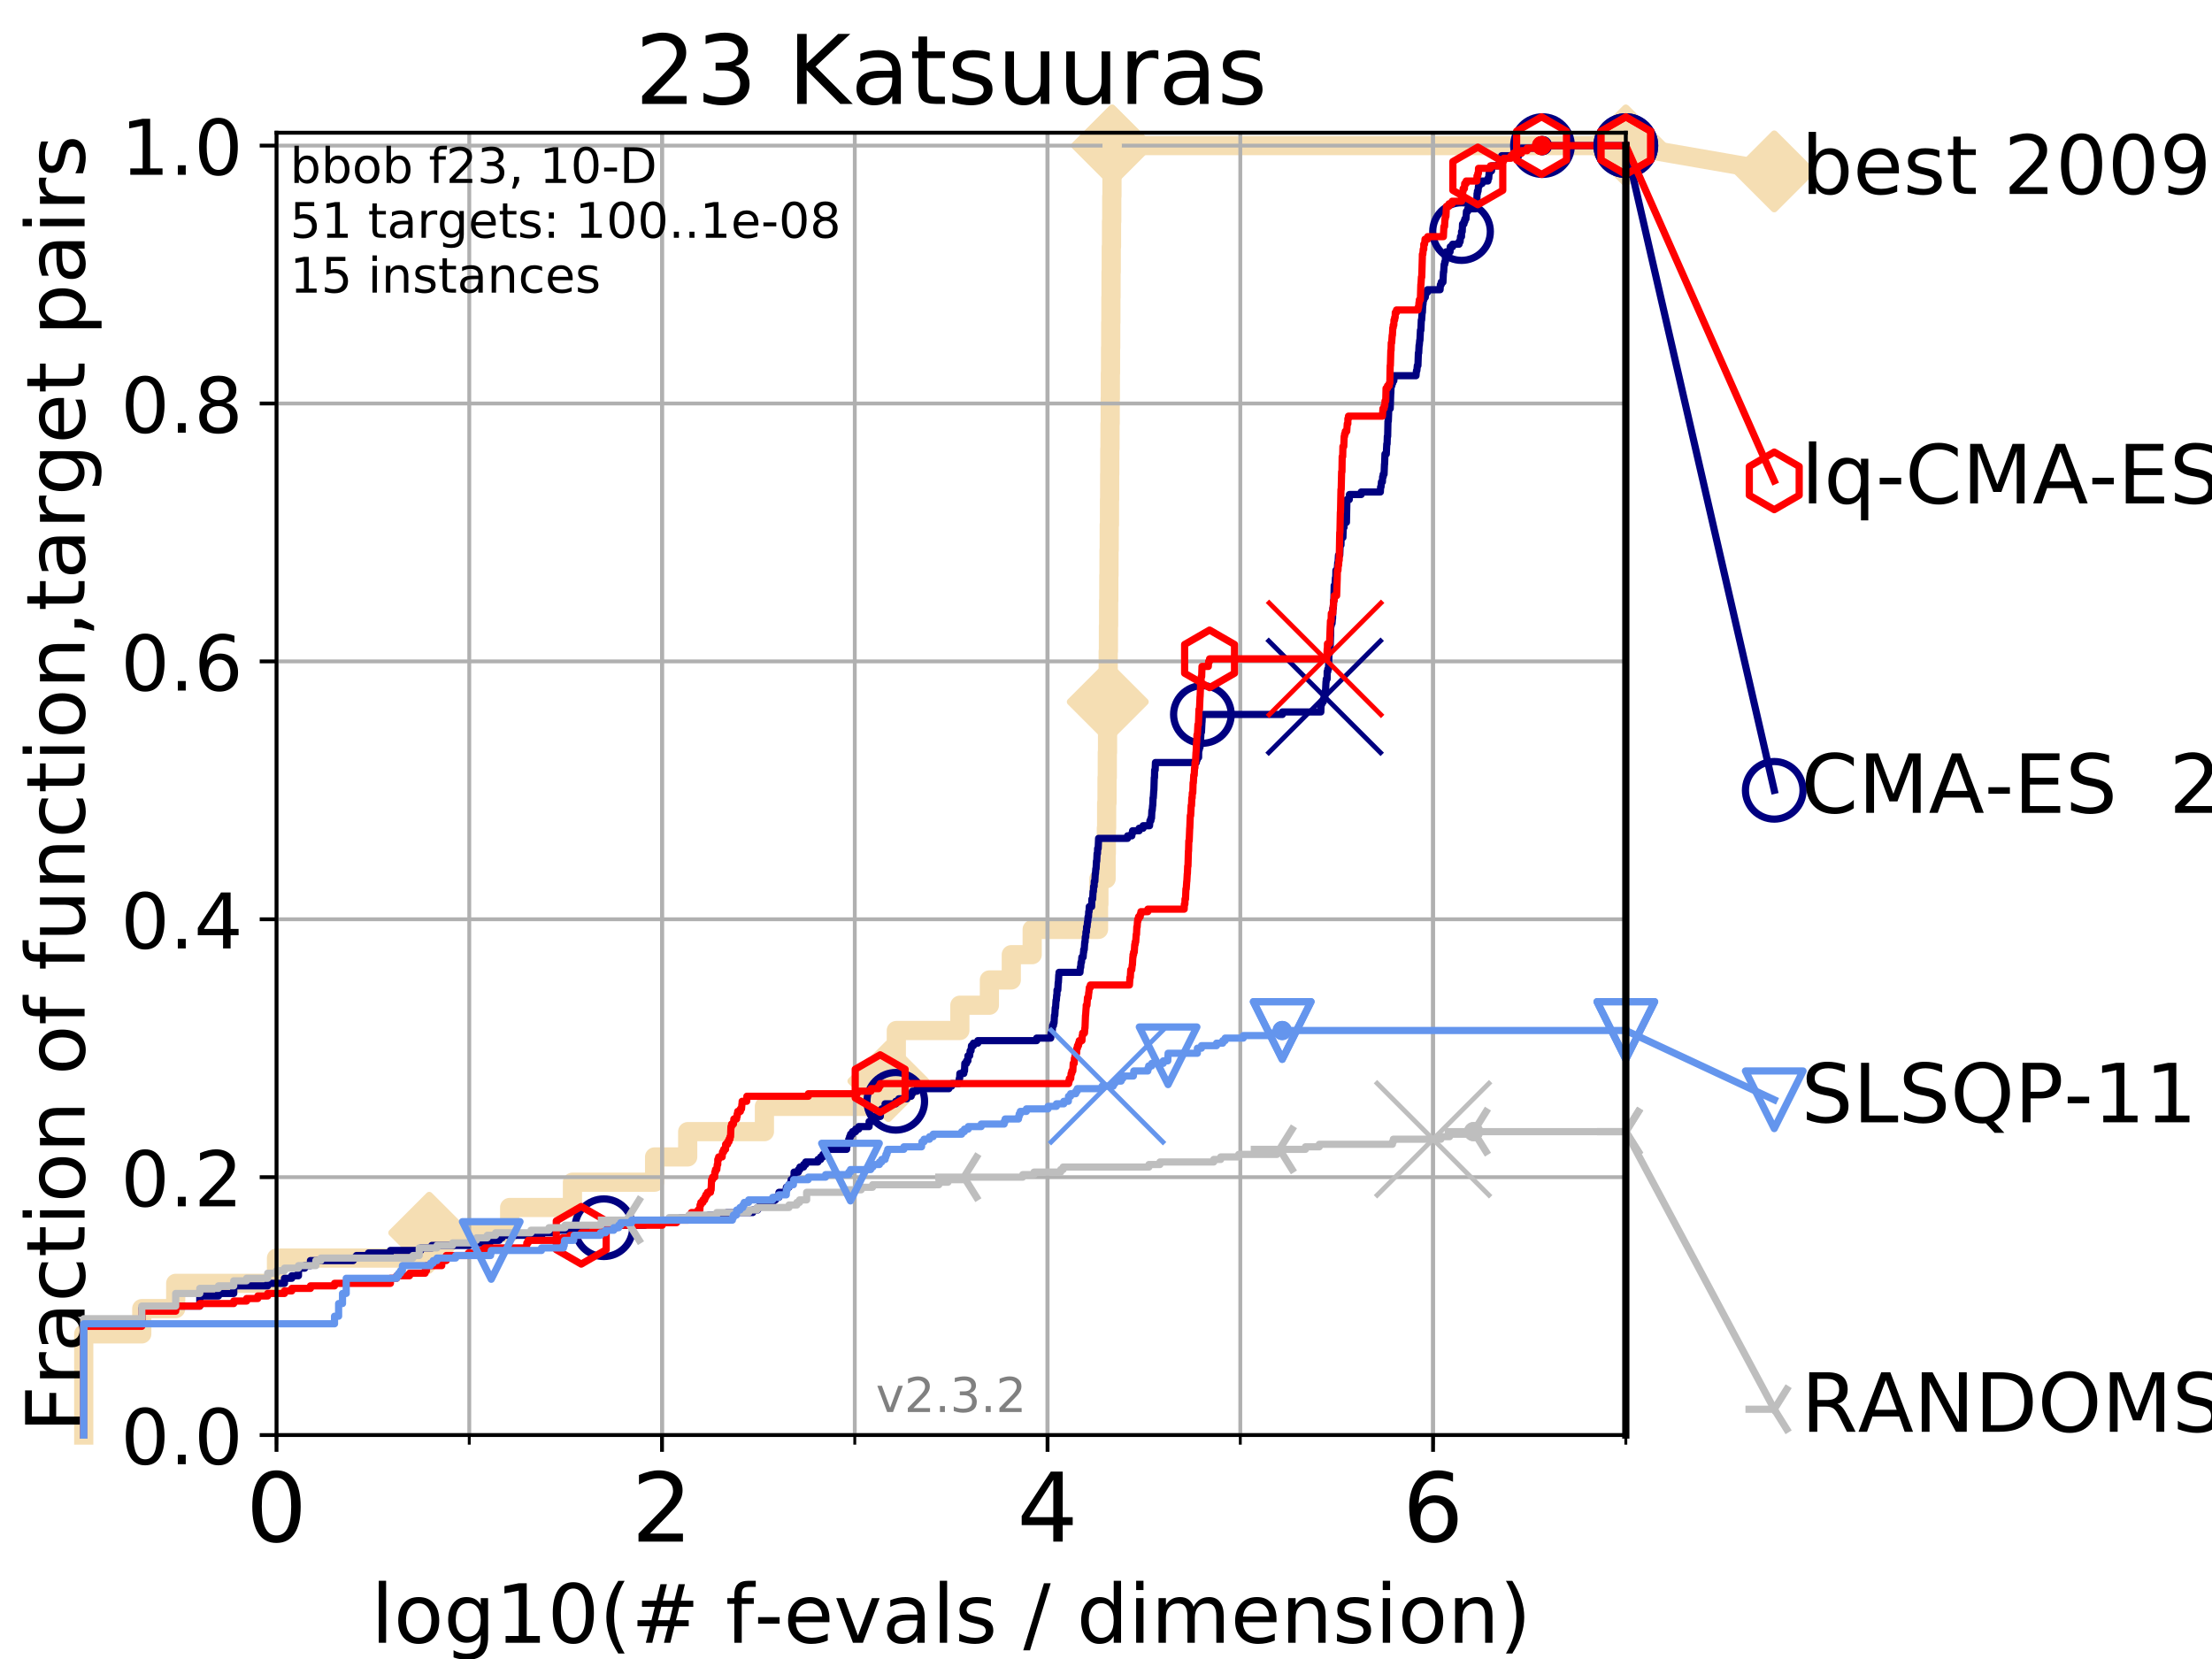 <?xml version="1.0" encoding="utf-8" standalone="no"?>
<!DOCTYPE svg PUBLIC "-//W3C//DTD SVG 1.1//EN"
  "http://www.w3.org/Graphics/SVG/1.1/DTD/svg11.dtd">
<!-- Created with matplotlib (https://matplotlib.org/) -->
<svg height="345.6pt" version="1.1" viewBox="0 0 460.8 345.6" width="460.8pt" xmlns="http://www.w3.org/2000/svg" xmlns:xlink="http://www.w3.org/1999/xlink">
 <defs>
  <style type="text/css">
*{stroke-linecap:butt;stroke-linejoin:round;}
  </style>
 </defs>
 <g id="figure_1">
  <g id="patch_1">
   <path d="M 0 345.6 
L 460.8 345.6 
L 460.8 0 
L 0 0 
z
" style="fill:#ffffff;"/>
  </g>
  <g id="axes_1">
   <g id="patch_2">
    <path d="M 57.6 298.944 
L 338.688 298.944 
L 338.688 27.648 
L 57.6 27.648 
z
" style="fill:#ffffff;"/>
   </g>
   <g id="line2d_1">
    <path d="M 17.445 298.944 
L 17.445 277.877 
L 29.533 277.877 
L 29.533 272.61 
L 36.604 272.61 
L 36.604 267.343 
L 57.6 267.343 
L 57.6 262.076 
L 89.419 262.076 
L 89.419 256.809 
L 106.169 256.809 
L 106.169 251.542 
L 119.25 251.542 
L 119.25 246.275 
L 136.362 246.275 
L 136.362 241.009 
L 143.26 241.009 
L 143.26 235.742 
L 159.242 235.742 
L 159.242 230.475 
L 183.606 230.475 
L 183.606 225.208 
L 185.063 225.208 
L 185.063 219.941 
L 186.72 219.941 
L 186.72 214.674 
L 199.957 214.674 
L 199.957 209.407 
L 206.107 209.407 
L 206.107 204.141 
L 210.672 204.141 
L 210.672 198.874 
L 215.022 198.874 
L 215.022 193.607 
L 228.846 193.607 
L 228.846 188.34 
L 228.921 188.34 
L 228.921 183.073 
L 230.421 183.073 
L 230.421 177.806 
L 230.471 177.806 
L 230.471 172.539 
L 230.534 172.539 
L 230.534 167.272 
L 230.613 167.272 
L 230.613 162.006 
L 230.672 162.006 
L 230.672 156.739 
L 230.721 156.739 
L 230.721 151.472 
L 230.771 151.472 
L 230.771 146.205 
L 230.812 146.205 
L 230.812 140.938 
L 230.86 140.938 
L 230.86 135.671 
L 230.907 135.671 
L 230.907 130.404 
L 230.946 130.404 
L 230.946 125.138 
L 230.988 125.138 
L 230.988 119.871 
L 231.026 119.871 
L 231.026 114.604 
L 231.071 114.604 
L 231.071 109.337 
L 231.125 109.337 
L 231.125 104.07 
L 231.16 104.07 
L 231.16 98.803 
L 231.19 98.803 
L 231.19 93.536 
L 231.23 93.536 
L 231.23 88.27 
L 231.274 88.27 
L 231.274 83.003 
L 231.307 83.003 
L 231.307 77.736 
L 231.344 77.736 
L 231.344 72.469 
L 231.38 72.469 
L 231.38 67.202 
L 231.416 67.202 
L 231.416 61.935 
L 231.45 61.935 
L 231.45 56.668 
L 231.494 56.668 
L 231.494 51.402 
L 231.548 51.402 
L 231.548 46.135 
L 231.598 46.135 
L 231.598 40.868 
L 231.643 40.868 
L 231.643 35.601 
L 231.681 35.601 
L 231.681 30.334 
L 338.688 30.334 
" style="fill:none;stroke:#f5deb3;stroke-linecap:square;stroke-width:4;"/>
   </g>
   <g id="line2d_2">
    <defs>
     <path d="M -0 7.778 
L 7.778 0 
L 0 -7.778 
L -7.778 -0 
z
" id="mf7904fe017" style="stroke:#f5deb3;stroke-linejoin:miter;stroke-width:1.5;"/>
    </defs>
    <g>
     <use style="fill:#f5deb3;stroke:#f5deb3;stroke-linejoin:miter;stroke-width:1.5;" x="89.419" xlink:href="#mf7904fe017" y="256.809"/>
     <use style="fill:#f5deb3;stroke:#f5deb3;stroke-linejoin:miter;stroke-width:1.5;" x="185.063" xlink:href="#mf7904fe017" y="225.208"/>
     <use style="fill:#f5deb3;stroke:#f5deb3;stroke-linejoin:miter;stroke-width:1.5;" x="230.771" xlink:href="#mf7904fe017" y="146.205"/>
     <use style="fill:#f5deb3;stroke:#f5deb3;stroke-linejoin:miter;stroke-width:1.5;" x="231.681" xlink:href="#mf7904fe017" y="30.334"/>
     <use style="fill:#f5deb3;stroke:#f5deb3;stroke-linejoin:miter;stroke-width:1.5;" x="231.681" xlink:href="#mf7904fe017" y="30.334"/>
     <use style="fill:#f5deb3;stroke:#f5deb3;stroke-linejoin:miter;stroke-width:1.5;" x="338.688" xlink:href="#mf7904fe017" y="30.334"/>
    </g>
   </g>
   <g id="line2d_3">
    <path style="fill:none;stroke:#f5deb3;stroke-linecap:square;stroke-width:4;"/>
    <g/>
   </g>
   <g id="line2d_4">
    <path d="M 338.688 30.334 
L 369.608 35.706 
" style="fill:none;stroke:#f5deb3;stroke-linecap:square;stroke-width:4;"/>
    <g>
     <use style="fill:#f5deb3;stroke:#f5deb3;stroke-linejoin:miter;stroke-width:1.5;" x="338.688" xlink:href="#mf7904fe017" y="30.334"/>
     <use style="fill:#f5deb3;stroke:#f5deb3;stroke-linejoin:miter;stroke-width:1.5;" x="369.608" xlink:href="#mf7904fe017" y="35.706"/>
    </g>
   </g>
   <g id="matplotlib.axis_1">
    <g id="xtick_1">
     <g id="line2d_5">
      <path clip-path="url(#p359c3b24ce)" d="M 57.6 298.944 
L 57.6 27.648 
" style="fill:none;stroke:#b0b0b0;stroke-linecap:square;stroke-width:0.8;"/>
     </g>
     <g id="line2d_6">
      <defs>
       <path d="M 0 0 
L 0 3.5 
" id="m85c6df41c8" style="stroke:#000000;stroke-width:0.8;"/>
      </defs>
      <g>
       <use style="stroke:#000000;stroke-width:0.8;" x="57.6" xlink:href="#m85c6df41c8" y="298.944"/>
      </g>
     </g>
     <g id="text_1">
      <!-- 0 -->
      <defs>
       <path d="M 31.781 66.406 
Q 24.172 66.406 20.328 58.906 
Q 16.5 51.422 16.5 36.375 
Q 16.5 21.391 20.328 13.891 
Q 24.172 6.391 31.781 6.391 
Q 39.453 6.391 43.281 13.891 
Q 47.125 21.391 47.125 36.375 
Q 47.125 51.422 43.281 58.906 
Q 39.453 66.406 31.781 66.406 
z
M 31.781 74.219 
Q 44.047 74.219 50.516 64.516 
Q 56.984 54.828 56.984 36.375 
Q 56.984 17.969 50.516 8.266 
Q 44.047 -1.422 31.781 -1.422 
Q 19.531 -1.422 13.062 8.266 
Q 6.594 17.969 6.594 36.375 
Q 6.594 54.828 13.062 64.516 
Q 19.531 74.219 31.781 74.219 
z
" id="DejaVuSans-48"/>
      </defs>
      <g transform="translate(51.237 321.141)scale(0.2 -0.2)">
       <use xlink:href="#DejaVuSans-48"/>
      </g>
     </g>
    </g>
    <g id="xtick_2">
     <g id="line2d_7">
      <path clip-path="url(#p359c3b24ce)" d="M 137.911 298.944 
L 137.911 27.648 
" style="fill:none;stroke:#b0b0b0;stroke-linecap:square;stroke-width:0.8;"/>
     </g>
     <g id="line2d_8">
      <g>
       <use style="stroke:#000000;stroke-width:0.8;" x="137.911" xlink:href="#m85c6df41c8" y="298.944"/>
      </g>
     </g>
     <g id="text_2">
      <!-- 2 -->
      <defs>
       <path d="M 19.188 8.297 
L 53.609 8.297 
L 53.609 0 
L 7.328 0 
L 7.328 8.297 
Q 12.938 14.109 22.625 23.891 
Q 32.328 33.688 34.812 36.531 
Q 39.547 41.844 41.422 45.531 
Q 43.312 49.219 43.312 52.781 
Q 43.312 58.594 39.234 62.25 
Q 35.156 65.922 28.609 65.922 
Q 23.969 65.922 18.812 64.312 
Q 13.672 62.703 7.812 59.422 
L 7.812 69.391 
Q 13.766 71.781 18.938 73 
Q 24.125 74.219 28.422 74.219 
Q 39.75 74.219 46.484 68.547 
Q 53.219 62.891 53.219 53.422 
Q 53.219 48.922 51.531 44.891 
Q 49.859 40.875 45.406 35.406 
Q 44.188 33.984 37.641 27.219 
Q 31.109 20.453 19.188 8.297 
z
" id="DejaVuSans-50"/>
      </defs>
      <g transform="translate(131.548 321.141)scale(0.2 -0.2)">
       <use xlink:href="#DejaVuSans-50"/>
      </g>
     </g>
    </g>
    <g id="xtick_3">
     <g id="line2d_9">
      <path clip-path="url(#p359c3b24ce)" d="M 218.222 298.944 
L 218.222 27.648 
" style="fill:none;stroke:#b0b0b0;stroke-linecap:square;stroke-width:0.8;"/>
     </g>
     <g id="line2d_10">
      <g>
       <use style="stroke:#000000;stroke-width:0.8;" x="218.222" xlink:href="#m85c6df41c8" y="298.944"/>
      </g>
     </g>
     <g id="text_3">
      <!-- 4 -->
      <defs>
       <path d="M 37.797 64.312 
L 12.891 25.391 
L 37.797 25.391 
z
M 35.203 72.906 
L 47.609 72.906 
L 47.609 25.391 
L 58.016 25.391 
L 58.016 17.188 
L 47.609 17.188 
L 47.609 0 
L 37.797 0 
L 37.797 17.188 
L 4.891 17.188 
L 4.891 26.703 
z
" id="DejaVuSans-52"/>
      </defs>
      <g transform="translate(211.859 321.141)scale(0.2 -0.2)">
       <use xlink:href="#DejaVuSans-52"/>
      </g>
     </g>
    </g>
    <g id="xtick_4">
     <g id="line2d_11">
      <path clip-path="url(#p359c3b24ce)" d="M 298.533 298.944 
L 298.533 27.648 
" style="fill:none;stroke:#b0b0b0;stroke-linecap:square;stroke-width:0.8;"/>
     </g>
     <g id="line2d_12">
      <g>
       <use style="stroke:#000000;stroke-width:0.8;" x="298.533" xlink:href="#m85c6df41c8" y="298.944"/>
      </g>
     </g>
     <g id="text_4">
      <!-- 6 -->
      <defs>
       <path d="M 33.016 40.375 
Q 26.375 40.375 22.484 35.828 
Q 18.609 31.297 18.609 23.391 
Q 18.609 15.531 22.484 10.953 
Q 26.375 6.391 33.016 6.391 
Q 39.656 6.391 43.531 10.953 
Q 47.406 15.531 47.406 23.391 
Q 47.406 31.297 43.531 35.828 
Q 39.656 40.375 33.016 40.375 
z
M 52.594 71.297 
L 52.594 62.312 
Q 48.875 64.062 45.094 64.984 
Q 41.312 65.922 37.594 65.922 
Q 27.828 65.922 22.672 59.328 
Q 17.531 52.734 16.797 39.406 
Q 19.672 43.656 24.016 45.922 
Q 28.375 48.188 33.594 48.188 
Q 44.578 48.188 50.953 41.516 
Q 57.328 34.859 57.328 23.391 
Q 57.328 12.156 50.688 5.359 
Q 44.047 -1.422 33.016 -1.422 
Q 20.359 -1.422 13.672 8.266 
Q 6.984 17.969 6.984 36.375 
Q 6.984 53.656 15.188 63.938 
Q 23.391 74.219 37.203 74.219 
Q 40.922 74.219 44.703 73.484 
Q 48.484 72.75 52.594 71.297 
z
" id="DejaVuSans-54"/>
      </defs>
      <g transform="translate(292.17 321.141)scale(0.2 -0.2)">
       <use xlink:href="#DejaVuSans-54"/>
      </g>
     </g>
    </g>
    <g id="xtick_5">
     <g id="line2d_13">
      <path clip-path="url(#p359c3b24ce)" d="M 57.6 298.944 
L 57.6 27.648 
" style="fill:none;stroke:#b0b0b0;stroke-linecap:square;stroke-width:0.8;"/>
     </g>
     <g id="line2d_14">
      <defs>
       <path d="M 0 0 
L 0 2 
" id="m7dc6597095" style="stroke:#000000;stroke-width:0.6;"/>
      </defs>
      <g>
       <use style="stroke:#000000;stroke-width:0.6;" x="57.6" xlink:href="#m7dc6597095" y="298.944"/>
      </g>
     </g>
    </g>
    <g id="xtick_6">
     <g id="line2d_15">
      <path clip-path="url(#p359c3b24ce)" d="M 97.755 298.944 
L 97.755 27.648 
" style="fill:none;stroke:#b0b0b0;stroke-linecap:square;stroke-width:0.8;"/>
     </g>
     <g id="line2d_16">
      <g>
       <use style="stroke:#000000;stroke-width:0.6;" x="97.755" xlink:href="#m7dc6597095" y="298.944"/>
      </g>
     </g>
    </g>
    <g id="xtick_7">
     <g id="line2d_17">
      <path clip-path="url(#p359c3b24ce)" d="M 137.911 298.944 
L 137.911 27.648 
" style="fill:none;stroke:#b0b0b0;stroke-linecap:square;stroke-width:0.8;"/>
     </g>
     <g id="line2d_18">
      <g>
       <use style="stroke:#000000;stroke-width:0.6;" x="137.911" xlink:href="#m7dc6597095" y="298.944"/>
      </g>
     </g>
    </g>
    <g id="xtick_8">
     <g id="line2d_19">
      <path clip-path="url(#p359c3b24ce)" d="M 178.066 298.944 
L 178.066 27.648 
" style="fill:none;stroke:#b0b0b0;stroke-linecap:square;stroke-width:0.8;"/>
     </g>
     <g id="line2d_20">
      <g>
       <use style="stroke:#000000;stroke-width:0.6;" x="178.066" xlink:href="#m7dc6597095" y="298.944"/>
      </g>
     </g>
    </g>
    <g id="xtick_9">
     <g id="line2d_21">
      <path clip-path="url(#p359c3b24ce)" d="M 218.222 298.944 
L 218.222 27.648 
" style="fill:none;stroke:#b0b0b0;stroke-linecap:square;stroke-width:0.8;"/>
     </g>
     <g id="line2d_22">
      <g>
       <use style="stroke:#000000;stroke-width:0.6;" x="218.222" xlink:href="#m7dc6597095" y="298.944"/>
      </g>
     </g>
    </g>
    <g id="xtick_10">
     <g id="line2d_23">
      <path clip-path="url(#p359c3b24ce)" d="M 258.377 298.944 
L 258.377 27.648 
" style="fill:none;stroke:#b0b0b0;stroke-linecap:square;stroke-width:0.8;"/>
     </g>
     <g id="line2d_24">
      <g>
       <use style="stroke:#000000;stroke-width:0.6;" x="258.377" xlink:href="#m7dc6597095" y="298.944"/>
      </g>
     </g>
    </g>
    <g id="xtick_11">
     <g id="line2d_25">
      <path clip-path="url(#p359c3b24ce)" d="M 298.533 298.944 
L 298.533 27.648 
" style="fill:none;stroke:#b0b0b0;stroke-linecap:square;stroke-width:0.8;"/>
     </g>
     <g id="line2d_26">
      <g>
       <use style="stroke:#000000;stroke-width:0.6;" x="298.533" xlink:href="#m7dc6597095" y="298.944"/>
      </g>
     </g>
    </g>
    <g id="xtick_12">
     <g id="line2d_27">
      <path clip-path="url(#p359c3b24ce)" d="M 338.688 298.944 
L 338.688 27.648 
" style="fill:none;stroke:#b0b0b0;stroke-linecap:square;stroke-width:0.8;"/>
     </g>
     <g id="line2d_28">
      <g>
       <use style="stroke:#000000;stroke-width:0.6;" x="338.688" xlink:href="#m7dc6597095" y="298.944"/>
      </g>
     </g>
    </g>
    <g id="text_5">
     <!-- log10(# f-evals / dimension) -->
     <defs>
      <path d="M 9.422 75.984 
L 18.406 75.984 
L 18.406 0 
L 9.422 0 
z
" id="DejaVuSans-108"/>
      <path d="M 30.609 48.391 
Q 23.391 48.391 19.188 42.75 
Q 14.984 37.109 14.984 27.297 
Q 14.984 17.484 19.156 11.844 
Q 23.344 6.203 30.609 6.203 
Q 37.797 6.203 41.984 11.859 
Q 46.188 17.531 46.188 27.297 
Q 46.188 37.016 41.984 42.703 
Q 37.797 48.391 30.609 48.391 
z
M 30.609 56 
Q 42.328 56 49.016 48.375 
Q 55.719 40.766 55.719 27.297 
Q 55.719 13.875 49.016 6.219 
Q 42.328 -1.422 30.609 -1.422 
Q 18.844 -1.422 12.172 6.219 
Q 5.516 13.875 5.516 27.297 
Q 5.516 40.766 12.172 48.375 
Q 18.844 56 30.609 56 
z
" id="DejaVuSans-111"/>
      <path d="M 45.406 27.984 
Q 45.406 37.75 41.375 43.109 
Q 37.359 48.484 30.078 48.484 
Q 22.859 48.484 18.828 43.109 
Q 14.797 37.75 14.797 27.984 
Q 14.797 18.266 18.828 12.891 
Q 22.859 7.516 30.078 7.516 
Q 37.359 7.516 41.375 12.891 
Q 45.406 18.266 45.406 27.984 
z
M 54.391 6.781 
Q 54.391 -7.172 48.188 -13.984 
Q 42 -20.797 29.203 -20.797 
Q 24.469 -20.797 20.266 -20.094 
Q 16.062 -19.391 12.109 -17.922 
L 12.109 -9.188 
Q 16.062 -11.328 19.922 -12.344 
Q 23.781 -13.375 27.781 -13.375 
Q 36.625 -13.375 41.016 -8.766 
Q 45.406 -4.156 45.406 5.172 
L 45.406 9.625 
Q 42.625 4.781 38.281 2.391 
Q 33.938 0 27.875 0 
Q 17.828 0 11.672 7.656 
Q 5.516 15.328 5.516 27.984 
Q 5.516 40.672 11.672 48.328 
Q 17.828 56 27.875 56 
Q 33.938 56 38.281 53.609 
Q 42.625 51.219 45.406 46.391 
L 45.406 54.688 
L 54.391 54.688 
z
" id="DejaVuSans-103"/>
      <path d="M 12.406 8.297 
L 28.516 8.297 
L 28.516 63.922 
L 10.984 60.406 
L 10.984 69.391 
L 28.422 72.906 
L 38.281 72.906 
L 38.281 8.297 
L 54.391 8.297 
L 54.391 0 
L 12.406 0 
z
" id="DejaVuSans-49"/>
      <path d="M 31 75.875 
Q 24.469 64.656 21.281 53.656 
Q 18.109 42.672 18.109 31.391 
Q 18.109 20.125 21.312 9.062 
Q 24.516 -2 31 -13.188 
L 23.188 -13.188 
Q 15.875 -1.703 12.234 9.375 
Q 8.594 20.453 8.594 31.391 
Q 8.594 42.281 12.203 53.312 
Q 15.828 64.359 23.188 75.875 
z
" id="DejaVuSans-40"/>
      <path d="M 51.125 44 
L 36.922 44 
L 32.812 27.688 
L 47.125 27.688 
z
M 43.797 71.781 
L 38.719 51.516 
L 52.984 51.516 
L 58.109 71.781 
L 65.922 71.781 
L 60.891 51.516 
L 76.125 51.516 
L 76.125 44 
L 58.984 44 
L 54.984 27.688 
L 70.516 27.688 
L 70.516 20.219 
L 53.078 20.219 
L 48 0 
L 40.188 0 
L 45.219 20.219 
L 30.906 20.219 
L 25.875 0 
L 18.016 0 
L 23.094 20.219 
L 7.719 20.219 
L 7.719 27.688 
L 24.906 27.688 
L 29 44 
L 13.281 44 
L 13.281 51.516 
L 30.906 51.516 
L 35.891 71.781 
z
" id="DejaVuSans-35"/>
      <path id="DejaVuSans-32"/>
      <path d="M 37.109 75.984 
L 37.109 68.5 
L 28.516 68.5 
Q 23.688 68.5 21.797 66.547 
Q 19.922 64.594 19.922 59.516 
L 19.922 54.688 
L 34.719 54.688 
L 34.719 47.703 
L 19.922 47.703 
L 19.922 0 
L 10.891 0 
L 10.891 47.703 
L 2.297 47.703 
L 2.297 54.688 
L 10.891 54.688 
L 10.891 58.5 
Q 10.891 67.625 15.141 71.797 
Q 19.391 75.984 28.609 75.984 
z
" id="DejaVuSans-102"/>
      <path d="M 4.891 31.391 
L 31.203 31.391 
L 31.203 23.391 
L 4.891 23.391 
z
" id="DejaVuSans-45"/>
      <path d="M 56.203 29.594 
L 56.203 25.203 
L 14.891 25.203 
Q 15.484 15.922 20.484 11.062 
Q 25.484 6.203 34.422 6.203 
Q 39.594 6.203 44.453 7.469 
Q 49.312 8.734 54.109 11.281 
L 54.109 2.781 
Q 49.266 0.734 44.188 -0.344 
Q 39.109 -1.422 33.891 -1.422 
Q 20.797 -1.422 13.156 6.188 
Q 5.516 13.812 5.516 26.812 
Q 5.516 40.234 12.766 48.109 
Q 20.016 56 32.328 56 
Q 43.359 56 49.781 48.891 
Q 56.203 41.797 56.203 29.594 
z
M 47.219 32.234 
Q 47.125 39.594 43.094 43.984 
Q 39.062 48.391 32.422 48.391 
Q 24.906 48.391 20.391 44.141 
Q 15.875 39.891 15.188 32.172 
z
" id="DejaVuSans-101"/>
      <path d="M 2.984 54.688 
L 12.5 54.688 
L 29.594 8.797 
L 46.688 54.688 
L 56.203 54.688 
L 35.688 0 
L 23.484 0 
z
" id="DejaVuSans-118"/>
      <path d="M 34.281 27.484 
Q 23.391 27.484 19.188 25 
Q 14.984 22.516 14.984 16.5 
Q 14.984 11.719 18.141 8.906 
Q 21.297 6.109 26.703 6.109 
Q 34.188 6.109 38.703 11.406 
Q 43.219 16.703 43.219 25.484 
L 43.219 27.484 
z
M 52.203 31.203 
L 52.203 0 
L 43.219 0 
L 43.219 8.297 
Q 40.141 3.328 35.547 0.953 
Q 30.953 -1.422 24.312 -1.422 
Q 15.922 -1.422 10.953 3.297 
Q 6 8.016 6 15.922 
Q 6 25.141 12.172 29.828 
Q 18.359 34.516 30.609 34.516 
L 43.219 34.516 
L 43.219 35.406 
Q 43.219 41.609 39.141 45 
Q 35.062 48.391 27.688 48.391 
Q 23 48.391 18.547 47.266 
Q 14.109 46.141 10.016 43.891 
L 10.016 52.203 
Q 14.938 54.109 19.578 55.047 
Q 24.219 56 28.609 56 
Q 40.484 56 46.344 49.844 
Q 52.203 43.703 52.203 31.203 
z
" id="DejaVuSans-97"/>
      <path d="M 44.281 53.078 
L 44.281 44.578 
Q 40.484 46.531 36.375 47.5 
Q 32.281 48.484 27.875 48.484 
Q 21.188 48.484 17.844 46.438 
Q 14.5 44.391 14.5 40.281 
Q 14.5 37.156 16.891 35.375 
Q 19.281 33.594 26.516 31.984 
L 29.594 31.297 
Q 39.156 29.25 43.188 25.516 
Q 47.219 21.781 47.219 15.094 
Q 47.219 7.469 41.188 3.016 
Q 35.156 -1.422 24.609 -1.422 
Q 20.219 -1.422 15.453 -0.562 
Q 10.688 0.297 5.422 2 
L 5.422 11.281 
Q 10.406 8.688 15.234 7.391 
Q 20.062 6.109 24.812 6.109 
Q 31.156 6.109 34.562 8.281 
Q 37.984 10.453 37.984 14.406 
Q 37.984 18.062 35.516 20.016 
Q 33.062 21.969 24.703 23.781 
L 21.578 24.516 
Q 13.234 26.266 9.516 29.906 
Q 5.812 33.547 5.812 39.891 
Q 5.812 47.609 11.281 51.797 
Q 16.75 56 26.812 56 
Q 31.781 56 36.172 55.266 
Q 40.578 54.547 44.281 53.078 
z
" id="DejaVuSans-115"/>
      <path d="M 25.391 72.906 
L 33.688 72.906 
L 8.297 -9.281 
L 0 -9.281 
z
" id="DejaVuSans-47"/>
      <path d="M 45.406 46.391 
L 45.406 75.984 
L 54.391 75.984 
L 54.391 0 
L 45.406 0 
L 45.406 8.203 
Q 42.578 3.328 38.25 0.953 
Q 33.938 -1.422 27.875 -1.422 
Q 17.969 -1.422 11.734 6.484 
Q 5.516 14.406 5.516 27.297 
Q 5.516 40.188 11.734 48.094 
Q 17.969 56 27.875 56 
Q 33.938 56 38.25 53.625 
Q 42.578 51.266 45.406 46.391 
z
M 14.797 27.297 
Q 14.797 17.391 18.875 11.75 
Q 22.953 6.109 30.078 6.109 
Q 37.203 6.109 41.297 11.75 
Q 45.406 17.391 45.406 27.297 
Q 45.406 37.203 41.297 42.844 
Q 37.203 48.484 30.078 48.484 
Q 22.953 48.484 18.875 42.844 
Q 14.797 37.203 14.797 27.297 
z
" id="DejaVuSans-100"/>
      <path d="M 9.422 54.688 
L 18.406 54.688 
L 18.406 0 
L 9.422 0 
z
M 9.422 75.984 
L 18.406 75.984 
L 18.406 64.594 
L 9.422 64.594 
z
" id="DejaVuSans-105"/>
      <path d="M 52 44.188 
Q 55.375 50.25 60.062 53.125 
Q 64.75 56 71.094 56 
Q 79.641 56 84.281 50.016 
Q 88.922 44.047 88.922 33.016 
L 88.922 0 
L 79.891 0 
L 79.891 32.719 
Q 79.891 40.578 77.094 44.375 
Q 74.312 48.188 68.609 48.188 
Q 61.625 48.188 57.562 43.547 
Q 53.516 38.922 53.516 30.906 
L 53.516 0 
L 44.484 0 
L 44.484 32.719 
Q 44.484 40.625 41.703 44.406 
Q 38.922 48.188 33.109 48.188 
Q 26.219 48.188 22.156 43.531 
Q 18.109 38.875 18.109 30.906 
L 18.109 0 
L 9.078 0 
L 9.078 54.688 
L 18.109 54.688 
L 18.109 46.188 
Q 21.188 51.219 25.484 53.609 
Q 29.781 56 35.688 56 
Q 41.656 56 45.828 52.969 
Q 50 49.953 52 44.188 
z
" id="DejaVuSans-109"/>
      <path d="M 54.891 33.016 
L 54.891 0 
L 45.906 0 
L 45.906 32.719 
Q 45.906 40.484 42.875 44.328 
Q 39.844 48.188 33.797 48.188 
Q 26.516 48.188 22.312 43.547 
Q 18.109 38.922 18.109 30.906 
L 18.109 0 
L 9.078 0 
L 9.078 54.688 
L 18.109 54.688 
L 18.109 46.188 
Q 21.344 51.125 25.703 53.562 
Q 30.078 56 35.797 56 
Q 45.219 56 50.047 50.172 
Q 54.891 44.344 54.891 33.016 
z
" id="DejaVuSans-110"/>
      <path d="M 8.016 75.875 
L 15.828 75.875 
Q 23.141 64.359 26.781 53.312 
Q 30.422 42.281 30.422 31.391 
Q 30.422 20.453 26.781 9.375 
Q 23.141 -1.703 15.828 -13.188 
L 8.016 -13.188 
Q 14.5 -2 17.703 9.062 
Q 20.906 20.125 20.906 31.391 
Q 20.906 42.672 17.703 53.656 
Q 14.5 64.656 8.016 75.875 
z
" id="DejaVuSans-41"/>
     </defs>
     <g transform="translate(77.303 342.218)scale(0.17 -0.17)">
      <use xlink:href="#DejaVuSans-108"/>
      <use x="27.783" xlink:href="#DejaVuSans-111"/>
      <use x="88.965" xlink:href="#DejaVuSans-103"/>
      <use x="152.441" xlink:href="#DejaVuSans-49"/>
      <use x="216.064" xlink:href="#DejaVuSans-48"/>
      <use x="279.688" xlink:href="#DejaVuSans-40"/>
      <use x="318.701" xlink:href="#DejaVuSans-35"/>
      <use x="402.49" xlink:href="#DejaVuSans-32"/>
      <use x="434.277" xlink:href="#DejaVuSans-102"/>
      <use x="469.404" xlink:href="#DejaVuSans-45"/>
      <use x="505.488" xlink:href="#DejaVuSans-101"/>
      <use x="567.012" xlink:href="#DejaVuSans-118"/>
      <use x="626.191" xlink:href="#DejaVuSans-97"/>
      <use x="687.471" xlink:href="#DejaVuSans-108"/>
      <use x="715.254" xlink:href="#DejaVuSans-115"/>
      <use x="767.354" xlink:href="#DejaVuSans-32"/>
      <use x="799.141" xlink:href="#DejaVuSans-47"/>
      <use x="832.832" xlink:href="#DejaVuSans-32"/>
      <use x="864.619" xlink:href="#DejaVuSans-100"/>
      <use x="928.096" xlink:href="#DejaVuSans-105"/>
      <use x="955.879" xlink:href="#DejaVuSans-109"/>
      <use x="1053.291" xlink:href="#DejaVuSans-101"/>
      <use x="1114.814" xlink:href="#DejaVuSans-110"/>
      <use x="1178.193" xlink:href="#DejaVuSans-115"/>
      <use x="1230.293" xlink:href="#DejaVuSans-105"/>
      <use x="1258.076" xlink:href="#DejaVuSans-111"/>
      <use x="1319.258" xlink:href="#DejaVuSans-110"/>
      <use x="1382.637" xlink:href="#DejaVuSans-41"/>
     </g>
    </g>
   </g>
   <g id="matplotlib.axis_2">
    <g id="ytick_1">
     <g id="line2d_29">
      <path clip-path="url(#p359c3b24ce)" d="M 57.6 298.944 
L 338.688 298.944 
" style="fill:none;stroke:#b0b0b0;stroke-linecap:square;stroke-width:0.8;"/>
     </g>
     <g id="line2d_30">
      <defs>
       <path d="M 0 0 
L -3.5 0 
" id="mbb551dcf13" style="stroke:#000000;stroke-width:0.8;"/>
      </defs>
      <g>
       <use style="stroke:#000000;stroke-width:0.8;" x="57.6" xlink:href="#mbb551dcf13" y="298.944"/>
      </g>
     </g>
     <g id="text_6">
      <!-- 0.0 -->
      <defs>
       <path d="M 10.688 12.406 
L 21 12.406 
L 21 0 
L 10.688 0 
z
" id="DejaVuSans-46"/>
      </defs>
      <g transform="translate(25.155 305.023)scale(0.16 -0.16)">
       <use xlink:href="#DejaVuSans-48"/>
       <use x="63.623" xlink:href="#DejaVuSans-46"/>
       <use x="95.41" xlink:href="#DejaVuSans-48"/>
      </g>
     </g>
    </g>
    <g id="ytick_2">
     <g id="line2d_31">
      <path clip-path="url(#p359c3b24ce)" d="M 57.6 245.222 
L 338.688 245.222 
" style="fill:none;stroke:#b0b0b0;stroke-linecap:square;stroke-width:0.8;"/>
     </g>
     <g id="line2d_32">
      <g>
       <use style="stroke:#000000;stroke-width:0.8;" x="57.6" xlink:href="#mbb551dcf13" y="245.222"/>
      </g>
     </g>
     <g id="text_7">
      <!-- 0.2 -->
      <g transform="translate(25.155 251.301)scale(0.16 -0.16)">
       <use xlink:href="#DejaVuSans-48"/>
       <use x="63.623" xlink:href="#DejaVuSans-46"/>
       <use x="95.41" xlink:href="#DejaVuSans-50"/>
      </g>
     </g>
    </g>
    <g id="ytick_3">
     <g id="line2d_33">
      <path clip-path="url(#p359c3b24ce)" d="M 57.6 191.5 
L 338.688 191.5 
" style="fill:none;stroke:#b0b0b0;stroke-linecap:square;stroke-width:0.8;"/>
     </g>
     <g id="line2d_34">
      <g>
       <use style="stroke:#000000;stroke-width:0.8;" x="57.6" xlink:href="#mbb551dcf13" y="191.5"/>
      </g>
     </g>
     <g id="text_8">
      <!-- 0.4 -->
      <g transform="translate(25.155 197.579)scale(0.16 -0.16)">
       <use xlink:href="#DejaVuSans-48"/>
       <use x="63.623" xlink:href="#DejaVuSans-46"/>
       <use x="95.41" xlink:href="#DejaVuSans-52"/>
      </g>
     </g>
    </g>
    <g id="ytick_4">
     <g id="line2d_35">
      <path clip-path="url(#p359c3b24ce)" d="M 57.6 137.778 
L 338.688 137.778 
" style="fill:none;stroke:#b0b0b0;stroke-linecap:square;stroke-width:0.8;"/>
     </g>
     <g id="line2d_36">
      <g>
       <use style="stroke:#000000;stroke-width:0.8;" x="57.6" xlink:href="#mbb551dcf13" y="137.778"/>
      </g>
     </g>
     <g id="text_9">
      <!-- 0.6 -->
      <g transform="translate(25.155 143.857)scale(0.16 -0.16)">
       <use xlink:href="#DejaVuSans-48"/>
       <use x="63.623" xlink:href="#DejaVuSans-46"/>
       <use x="95.41" xlink:href="#DejaVuSans-54"/>
      </g>
     </g>
    </g>
    <g id="ytick_5">
     <g id="line2d_37">
      <path clip-path="url(#p359c3b24ce)" d="M 57.6 84.056 
L 338.688 84.056 
" style="fill:none;stroke:#b0b0b0;stroke-linecap:square;stroke-width:0.8;"/>
     </g>
     <g id="line2d_38">
      <g>
       <use style="stroke:#000000;stroke-width:0.8;" x="57.6" xlink:href="#mbb551dcf13" y="84.056"/>
      </g>
     </g>
     <g id="text_10">
      <!-- 0.8 -->
      <defs>
       <path d="M 31.781 34.625 
Q 24.75 34.625 20.719 30.859 
Q 16.703 27.094 16.703 20.516 
Q 16.703 13.922 20.719 10.156 
Q 24.75 6.391 31.781 6.391 
Q 38.812 6.391 42.859 10.172 
Q 46.922 13.969 46.922 20.516 
Q 46.922 27.094 42.891 30.859 
Q 38.875 34.625 31.781 34.625 
z
M 21.922 38.812 
Q 15.578 40.375 12.031 44.719 
Q 8.5 49.078 8.5 55.328 
Q 8.5 64.062 14.719 69.141 
Q 20.953 74.219 31.781 74.219 
Q 42.672 74.219 48.875 69.141 
Q 55.078 64.062 55.078 55.328 
Q 55.078 49.078 51.531 44.719 
Q 48 40.375 41.703 38.812 
Q 48.828 37.156 52.797 32.312 
Q 56.781 27.484 56.781 20.516 
Q 56.781 9.906 50.312 4.234 
Q 43.844 -1.422 31.781 -1.422 
Q 19.734 -1.422 13.25 4.234 
Q 6.781 9.906 6.781 20.516 
Q 6.781 27.484 10.781 32.312 
Q 14.797 37.156 21.922 38.812 
z
M 18.312 54.391 
Q 18.312 48.734 21.844 45.562 
Q 25.391 42.391 31.781 42.391 
Q 38.141 42.391 41.719 45.562 
Q 45.312 48.734 45.312 54.391 
Q 45.312 60.062 41.719 63.234 
Q 38.141 66.406 31.781 66.406 
Q 25.391 66.406 21.844 63.234 
Q 18.312 60.062 18.312 54.391 
z
" id="DejaVuSans-56"/>
      </defs>
      <g transform="translate(25.155 90.135)scale(0.16 -0.16)">
       <use xlink:href="#DejaVuSans-48"/>
       <use x="63.623" xlink:href="#DejaVuSans-46"/>
       <use x="95.41" xlink:href="#DejaVuSans-56"/>
      </g>
     </g>
    </g>
    <g id="ytick_6">
     <g id="line2d_39">
      <path clip-path="url(#p359c3b24ce)" d="M 57.6 30.334 
L 338.688 30.334 
" style="fill:none;stroke:#b0b0b0;stroke-linecap:square;stroke-width:0.8;"/>
     </g>
     <g id="line2d_40">
      <g>
       <use style="stroke:#000000;stroke-width:0.8;" x="57.6" xlink:href="#mbb551dcf13" y="30.334"/>
      </g>
     </g>
     <g id="text_11">
      <!-- 1.0 -->
      <g transform="translate(25.155 36.413)scale(0.16 -0.16)">
       <use xlink:href="#DejaVuSans-49"/>
       <use x="63.623" xlink:href="#DejaVuSans-46"/>
       <use x="95.41" xlink:href="#DejaVuSans-48"/>
      </g>
     </g>
    </g>
    <g id="text_12">
     <!-- Fraction of function,target pairs -->
     <defs>
      <path d="M 9.812 72.906 
L 51.703 72.906 
L 51.703 64.594 
L 19.672 64.594 
L 19.672 43.109 
L 48.578 43.109 
L 48.578 34.812 
L 19.672 34.812 
L 19.672 0 
L 9.812 0 
z
" id="DejaVuSans-70"/>
      <path d="M 41.109 46.297 
Q 39.594 47.172 37.812 47.578 
Q 36.031 48 33.891 48 
Q 26.266 48 22.188 43.047 
Q 18.109 38.094 18.109 28.812 
L 18.109 0 
L 9.078 0 
L 9.078 54.688 
L 18.109 54.688 
L 18.109 46.188 
Q 20.953 51.172 25.484 53.578 
Q 30.031 56 36.531 56 
Q 37.453 56 38.578 55.875 
Q 39.703 55.766 41.062 55.516 
z
" id="DejaVuSans-114"/>
      <path d="M 48.781 52.594 
L 48.781 44.188 
Q 44.969 46.297 41.141 47.344 
Q 37.312 48.391 33.406 48.391 
Q 24.656 48.391 19.812 42.844 
Q 14.984 37.312 14.984 27.297 
Q 14.984 17.281 19.812 11.734 
Q 24.656 6.203 33.406 6.203 
Q 37.312 6.203 41.141 7.25 
Q 44.969 8.297 48.781 10.406 
L 48.781 2.094 
Q 45.016 0.344 40.984 -0.531 
Q 36.969 -1.422 32.422 -1.422 
Q 20.062 -1.422 12.781 6.344 
Q 5.516 14.109 5.516 27.297 
Q 5.516 40.672 12.859 48.328 
Q 20.219 56 33.016 56 
Q 37.156 56 41.109 55.141 
Q 45.062 54.297 48.781 52.594 
z
" id="DejaVuSans-99"/>
      <path d="M 18.312 70.219 
L 18.312 54.688 
L 36.812 54.688 
L 36.812 47.703 
L 18.312 47.703 
L 18.312 18.016 
Q 18.312 11.328 20.141 9.422 
Q 21.969 7.516 27.594 7.516 
L 36.812 7.516 
L 36.812 0 
L 27.594 0 
Q 17.188 0 13.234 3.875 
Q 9.281 7.766 9.281 18.016 
L 9.281 47.703 
L 2.688 47.703 
L 2.688 54.688 
L 9.281 54.688 
L 9.281 70.219 
z
" id="DejaVuSans-116"/>
      <path d="M 8.5 21.578 
L 8.5 54.688 
L 17.484 54.688 
L 17.484 21.922 
Q 17.484 14.156 20.5 10.266 
Q 23.531 6.391 29.594 6.391 
Q 36.859 6.391 41.078 11.031 
Q 45.312 15.672 45.312 23.688 
L 45.312 54.688 
L 54.297 54.688 
L 54.297 0 
L 45.312 0 
L 45.312 8.406 
Q 42.047 3.422 37.719 1 
Q 33.406 -1.422 27.688 -1.422 
Q 18.266 -1.422 13.375 4.438 
Q 8.5 10.297 8.5 21.578 
z
M 31.109 56 
z
" id="DejaVuSans-117"/>
      <path d="M 11.719 12.406 
L 22.016 12.406 
L 22.016 4 
L 14.016 -11.625 
L 7.719 -11.625 
L 11.719 4 
z
" id="DejaVuSans-44"/>
      <path d="M 18.109 8.203 
L 18.109 -20.797 
L 9.078 -20.797 
L 9.078 54.688 
L 18.109 54.688 
L 18.109 46.391 
Q 20.953 51.266 25.266 53.625 
Q 29.594 56 35.594 56 
Q 45.562 56 51.781 48.094 
Q 58.016 40.188 58.016 27.297 
Q 58.016 14.406 51.781 6.484 
Q 45.562 -1.422 35.594 -1.422 
Q 29.594 -1.422 25.266 0.953 
Q 20.953 3.328 18.109 8.203 
z
M 48.688 27.297 
Q 48.688 37.203 44.609 42.844 
Q 40.531 48.484 33.406 48.484 
Q 26.266 48.484 22.188 42.844 
Q 18.109 37.203 18.109 27.297 
Q 18.109 17.391 22.188 11.75 
Q 26.266 6.109 33.406 6.109 
Q 40.531 6.109 44.609 11.75 
Q 48.688 17.391 48.688 27.297 
z
" id="DejaVuSans-112"/>
     </defs>
     <g transform="translate(17.62 298.435)rotate(-90)scale(0.17 -0.17)">
      <use xlink:href="#DejaVuSans-70"/>
      <use x="57.41" xlink:href="#DejaVuSans-114"/>
      <use x="98.523" xlink:href="#DejaVuSans-97"/>
      <use x="159.803" xlink:href="#DejaVuSans-99"/>
      <use x="214.783" xlink:href="#DejaVuSans-116"/>
      <use x="253.992" xlink:href="#DejaVuSans-105"/>
      <use x="281.775" xlink:href="#DejaVuSans-111"/>
      <use x="342.957" xlink:href="#DejaVuSans-110"/>
      <use x="406.336" xlink:href="#DejaVuSans-32"/>
      <use x="438.123" xlink:href="#DejaVuSans-111"/>
      <use x="499.305" xlink:href="#DejaVuSans-102"/>
      <use x="534.51" xlink:href="#DejaVuSans-32"/>
      <use x="566.297" xlink:href="#DejaVuSans-102"/>
      <use x="601.502" xlink:href="#DejaVuSans-117"/>
      <use x="664.881" xlink:href="#DejaVuSans-110"/>
      <use x="728.26" xlink:href="#DejaVuSans-99"/>
      <use x="783.24" xlink:href="#DejaVuSans-116"/>
      <use x="822.449" xlink:href="#DejaVuSans-105"/>
      <use x="850.232" xlink:href="#DejaVuSans-111"/>
      <use x="911.414" xlink:href="#DejaVuSans-110"/>
      <use x="974.793" xlink:href="#DejaVuSans-44"/>
      <use x="1006.58" xlink:href="#DejaVuSans-116"/>
      <use x="1045.789" xlink:href="#DejaVuSans-97"/>
      <use x="1107.068" xlink:href="#DejaVuSans-114"/>
      <use x="1148.166" xlink:href="#DejaVuSans-103"/>
      <use x="1211.643" xlink:href="#DejaVuSans-101"/>
      <use x="1273.166" xlink:href="#DejaVuSans-116"/>
      <use x="1312.375" xlink:href="#DejaVuSans-32"/>
      <use x="1344.162" xlink:href="#DejaVuSans-112"/>
      <use x="1407.639" xlink:href="#DejaVuSans-97"/>
      <use x="1468.918" xlink:href="#DejaVuSans-105"/>
      <use x="1496.701" xlink:href="#DejaVuSans-114"/>
      <use x="1537.814" xlink:href="#DejaVuSans-115"/>
     </g>
    </g>
   </g>
   <g id="line2d_41">
    <defs>
     <path d="M 0 1.5 
C 0.398 1.5 0.779 1.342 1.061 1.061 
C 1.342 0.779 1.5 0.398 1.5 0 
C 1.5 -0.398 1.342 -0.779 1.061 -1.061 
C 0.779 -1.342 0.398 -1.5 0 -1.5 
C -0.398 -1.5 -0.779 -1.342 -1.061 -1.061 
C -1.342 -0.779 -1.5 -0.398 -1.5 0 
C -1.5 0.398 -1.342 0.779 -1.061 1.061 
C -0.779 1.342 -0.398 1.5 0 1.5 
z
" id="mc5dd251337" style="stroke:#f5deb3;"/>
    </defs>
    <g>
     <use style="fill:#f5deb3;stroke:#f5deb3;" x="231.681" xlink:href="#mc5dd251337" y="30.334"/>
     <use style="fill:#f5deb3;stroke:#f5deb3;" x="231.681" xlink:href="#mc5dd251337" y="30.334"/>
    </g>
   </g>
   <g id="line2d_42">
    <defs>
     <path d="M 0 1.5 
C 0.398 1.5 0.779 1.342 1.061 1.061 
C 1.342 0.779 1.5 0.398 1.5 0 
C 1.5 -0.398 1.342 -0.779 1.061 -1.061 
C 0.779 -1.342 0.398 -1.5 0 -1.5 
C -0.398 -1.5 -0.779 -1.342 -1.061 -1.061 
C -1.342 -0.779 -1.5 -0.398 -1.5 0 
C -1.5 0.398 -1.342 0.779 -1.061 1.061 
C -0.779 1.342 -0.398 1.5 0 1.5 
z
" id="m262e49830a" style="stroke:#000080;"/>
    </defs>
    <g>
     <use style="fill:#000080;stroke:#000080;" x="321.329" xlink:href="#m262e49830a" y="30.334"/>
     <use style="fill:#000080;stroke:#000080;" x="321.329" xlink:href="#m262e49830a" y="30.334"/>
    </g>
   </g>
   <g id="line2d_43">
    <path d="M 17.445 298.944 
L 17.445 275.77 
L 29.533 275.77 
L 29.533 272.61 
L 36.604 272.61 
L 36.604 272.083 
L 41.621 272.083 
L 41.621 269.976 
L 45.512 269.976 
L 45.512 269.45 
L 48.692 269.45 
L 48.692 267.87 
L 55.763 267.87 
L 55.763 267.343 
L 59.262 267.343 
L 59.262 266.289 
L 60.78 266.289 
L 60.78 265.763 
L 62.175 265.763 
L 62.175 264.183 
L 63.468 264.183 
L 63.468 263.656 
L 64.671 263.656 
L 64.671 262.603 
L 73.579 262.603 
L 73.579 262.076 
L 74.263 262.076 
L 74.263 261.549 
L 76.759 261.549 
L 76.759 261.023 
L 81.334 261.023 
L 81.334 260.496 
L 87.644 260.496 
L 87.644 259.969 
L 89.973 259.969 
L 89.973 259.443 
L 97.755 259.443 
L 97.755 258.916 
L 102.06 258.916 
L 102.06 258.389 
L 103.993 258.389 
L 103.993 257.862 
L 104.592 257.862 
L 104.592 257.336 
L 112.877 257.336 
L 112.877 256.809 
L 115.711 256.809 
L 115.711 256.282 
L 121.31 256.282 
L 121.31 255.756 
L 125.788 255.756 
L 125.788 255.229 
L 134.343 255.229 
L 134.343 254.702 
L 138.222 254.702 
L 138.222 254.176 
L 141.732 254.176 
L 141.732 253.649 
L 147.58 253.649 
L 147.58 253.122 
L 151.414 253.122 
L 151.414 252.596 
L 156.806 252.596 
L 156.806 252.069 
L 157.81 252.069 
L 157.81 251.542 
L 158.326 251.542 
L 158.326 251.016 
L 160.206 251.016 
L 160.206 250.489 
L 161.022 250.489 
L 161.022 249.962 
L 161.542 249.962 
L 161.542 249.436 
L 162.247 249.436 
L 162.278 248.382 
L 163.725 248.382 
L 163.812 247.329 
L 164.353 247.329 
L 164.353 246.802 
L 164.701 246.802 
L 164.701 246.275 
L 164.814 246.275 
L 164.814 245.749 
L 165.292 245.749 
L 165.292 245.222 
L 165.408 245.222 
L 165.426 244.169 
L 166.324 244.169 
L 166.324 243.642 
L 166.639 243.642 
L 166.639 243.115 
L 167.407 243.115 
L 167.407 242.589 
L 167.839 242.589 
L 167.839 242.062 
L 170.389 242.062 
L 170.389 241.535 
L 170.967 241.535 
L 170.967 241.009 
L 171.435 241.009 
L 171.435 240.482 
L 171.893 240.482 
L 171.893 239.955 
L 172.179 239.955 
L 172.179 239.428 
L 176.366 239.428 
L 176.456 238.375 
L 176.731 238.375 
L 176.814 237.322 
L 176.989 237.322 
L 176.989 236.795 
L 177.188 236.795 
L 177.188 236.268 
L 177.596 236.268 
L 177.596 235.742 
L 178.243 235.742 
L 178.243 235.215 
L 178.887 235.215 
L 178.887 234.688 
L 181.049 234.688 
L 181.049 233.635 
L 181.657 233.635 
L 181.657 233.108 
L 182.077 233.108 
L 182.077 232.582 
L 183.381 232.582 
L 183.435 231.528 
L 183.671 231.528 
L 183.671 231.001 
L 184.377 231.001 
L 184.377 229.948 
L 186.607 229.948 
L 186.607 229.421 
L 187.243 229.421 
L 187.243 228.895 
L 188.924 228.895 
L 188.924 228.368 
L 189.82 228.368 
L 189.82 227.841 
L 190.059 227.841 
L 190.059 227.315 
L 191.032 227.315 
L 191.032 226.788 
L 197.664 226.788 
L 197.664 226.261 
L 198.24 226.261 
L 198.24 225.735 
L 199.727 225.735 
L 199.834 224.681 
L 199.915 224.681 
L 199.959 223.628 
L 200.777 223.628 
L 200.777 223.101 
L 200.924 223.101 
L 200.992 221.521 
L 201.347 221.521 
L 201.347 220.994 
L 201.631 220.994 
L 201.64 219.941 
L 201.994 219.941 
L 202.101 218.888 
L 202.282 218.888 
L 202.379 217.834 
L 202.781 217.834 
L 202.781 217.308 
L 203.701 217.308 
L 203.701 216.781 
L 215.952 216.781 
L 215.952 216.254 
L 218.887 216.254 
L 218.969 215.201 
L 219.174 215.201 
L 219.274 213.621 
L 219.46 213.621 
L 219.46 213.094 
L 219.579 213.094 
L 219.66 211.514 
L 219.742 211.514 
L 219.824 209.934 
L 219.896 209.934 
L 219.994 208.354 
L 220.059 208.354 
L 220.126 207.301 
L 220.184 207.301 
L 220.197 206.247 
L 220.362 206.247 
L 220.44 204.667 
L 220.484 204.667 
L 220.563 203.087 
L 220.615 203.087 
L 220.615 202.56 
L 224.98 202.56 
L 225.057 201.507 
L 225.133 201.507 
L 225.197 200.454 
L 225.299 200.454 
L 225.371 199.4 
L 225.632 199.4 
L 225.714 198.347 
L 225.753 198.347 
L 225.753 197.82 
L 225.867 197.82 
L 225.973 196.24 
L 226.039 196.24 
L 226.084 195.187 
L 226.182 195.187 
L 226.222 194.133 
L 226.324 194.133 
L 226.355 193.08 
L 226.459 193.08 
L 226.542 192.027 
L 226.599 192.027 
L 226.665 190.973 
L 226.759 190.973 
L 226.8 189.92 
L 226.874 189.92 
L 226.912 188.867 
L 227.405 188.867 
L 227.46 187.287 
L 227.622 187.287 
L 227.703 185.706 
L 227.777 185.706 
L 227.817 184.653 
L 227.93 184.653 
L 227.957 183.6 
L 228.075 183.6 
L 228.165 182.02 
L 228.205 182.02 
L 228.279 180.966 
L 228.334 180.966 
L 228.413 179.386 
L 228.475 179.386 
L 228.543 177.806 
L 228.631 177.806 
L 228.658 176.753 
L 228.769 176.753 
L 228.858 174.646 
L 234.894 174.646 
L 234.894 174.119 
L 235.78 174.119 
L 235.78 173.593 
L 235.929 173.593 
L 235.929 173.066 
L 237.303 173.066 
L 237.303 172.539 
L 238.124 172.539 
L 238.124 172.013 
L 239.475 172.013 
L 239.554 170.959 
L 239.755 170.959 
L 239.755 170.433 
L 239.884 170.433 
L 239.955 168.853 
L 240.022 168.853 
L 240.109 167.799 
L 240.137 167.799 
L 240.202 166.219 
L 240.252 166.219 
L 240.348 164.639 
L 240.373 164.639 
L 240.453 162.006 
L 240.501 162.006 
L 240.535 160.426 
L 240.643 160.426 
L 240.7 158.846 
L 249.219 158.846 
L 249.219 158.319 
L 249.384 158.319 
L 249.384 157.792 
L 249.686 157.792 
L 249.71 156.212 
L 249.824 156.212 
L 249.824 155.685 
L 249.983 155.685 
L 250.086 154.105 
L 250.104 154.105 
L 250.175 152.525 
L 250.287 152.525 
L 250.391 150.419 
L 250.407 150.419 
L 250.482 148.838 
L 267.148 148.838 
L 267.148 148.312 
L 275.154 148.312 
L 275.194 146.732 
L 275.35 146.732 
L 275.35 146.205 
L 275.663 146.205 
L 275.663 145.678 
L 275.823 145.678 
L 275.823 145.152 
L 275.99 145.152 
L 275.998 144.098 
L 276.126 144.098 
L 276.232 141.992 
L 276.278 141.992 
L 276.278 141.465 
L 276.463 141.465 
L 276.477 139.885 
L 276.606 139.885 
L 276.606 139.358 
L 276.757 139.358 
L 276.843 136.198 
L 276.92 136.198 
L 276.92 135.671 
L 277.067 135.671 
L 277.177 132.511 
L 277.187 132.511 
L 277.213 130.404 
L 277.306 130.404 
L 277.306 129.878 
L 277.484 129.878 
L 277.573 128.824 
L 277.6 128.824 
L 277.652 126.718 
L 277.749 126.718 
L 277.808 125.138 
L 277.865 125.138 
L 277.936 121.977 
L 278.118 121.977 
L 278.191 120.397 
L 278.27 120.397 
L 278.296 118.817 
L 278.567 118.817 
L 278.672 117.237 
L 278.741 117.237 
L 278.833 115.657 
L 279.095 115.657 
L 279.178 113.55 
L 279.349 113.55 
L 279.376 111.97 
L 279.752 111.97 
L 279.823 109.864 
L 279.988 109.864 
L 279.993 108.81 
L 280.487 108.81 
L 280.589 104.07 
L 281.078 104.07 
L 281.113 103.017 
L 283.564 103.017 
L 283.564 102.49 
L 287.553 102.49 
L 287.606 101.437 
L 287.693 101.437 
L 287.784 100.383 
L 287.976 100.383 
L 288.027 99.33 
L 288.142 99.33 
L 288.142 98.803 
L 288.324 98.803 
L 288.411 96.697 
L 288.437 96.697 
L 288.511 94.59 
L 288.789 94.59 
L 288.89 92.483 
L 288.956 92.483 
L 289.006 90.903 
L 289.076 90.903 
L 289.139 87.743 
L 289.21 87.743 
L 289.315 85.109 
L 289.609 85.109 
L 289.714 81.949 
L 289.73 81.949 
L 289.786 80.369 
L 289.939 80.369 
L 289.939 79.843 
L 290.115 79.843 
L 290.115 79.316 
L 290.358 79.316 
L 290.439 78.263 
L 294.979 78.263 
L 295.076 77.209 
L 295.158 77.209 
L 295.255 76.156 
L 295.381 76.156 
L 295.473 73.522 
L 295.544 73.522 
L 295.62 71.942 
L 295.663 71.942 
L 295.752 70.889 
L 295.802 70.889 
L 295.902 68.782 
L 295.996 68.782 
L 296.082 66.675 
L 296.147 66.675 
L 296.257 65.095 
L 296.306 65.095 
L 296.379 63.515 
L 296.421 63.515 
L 296.517 62.462 
L 296.622 62.462 
L 296.622 61.935 
L 296.911 61.935 
L 297.015 60.882 
L 297.366 60.882 
L 297.366 60.355 
L 299.993 60.355 
L 300.061 59.302 
L 300.236 59.302 
L 300.236 58.775 
L 300.592 58.775 
L 300.697 56.668 
L 300.747 56.668 
L 300.84 55.088 
L 300.961 55.088 
L 300.961 54.562 
L 301.096 54.562 
L 301.109 53.508 
L 301.248 53.508 
L 301.271 52.455 
L 302.075 52.455 
L 302.117 51.402 
L 302.597 51.402 
L 302.597 50.875 
L 303.946 50.875 
L 303.946 50.348 
L 304.168 50.348 
L 304.252 49.295 
L 304.459 49.295 
L 304.465 48.241 
L 304.608 48.241 
L 304.674 46.661 
L 304.969 46.661 
L 304.969 46.135 
L 305.157 46.135 
L 305.157 45.608 
L 305.382 45.608 
L 305.49 44.028 
L 305.757 44.028 
L 305.757 43.501 
L 307.408 43.501 
L 307.408 42.975 
L 307.617 42.975 
L 307.698 40.341 
L 307.774 40.341 
L 307.774 39.814 
L 307.906 39.814 
L 307.999 38.761 
L 308.146 38.761 
L 308.146 38.234 
L 308.745 38.234 
L 308.745 37.708 
L 309.962 37.708 
L 309.962 37.181 
L 310.121 37.181 
L 310.207 36.128 
L 310.263 36.128 
L 310.263 35.601 
L 310.712 35.601 
L 310.773 34.548 
L 312.265 34.548 
L 312.265 34.021 
L 312.625 34.021 
L 312.625 33.494 
L 312.778 33.494 
L 312.828 32.441 
L 316.395 32.441 
L 316.395 31.914 
L 316.779 31.914 
L 316.806 30.861 
L 321.329 30.861 
L 321.329 30.334 
L 338.688 30.334 
L 338.688 30.334 
" style="fill:none;stroke:#000080;stroke-linecap:square;stroke-width:1.5;"/>
   </g>
   <g id="line2d_44">
    <defs>
     <path d="M 0 6 
C 1.591 6 3.117 5.368 4.243 4.243 
C 5.368 3.117 6 1.591 6 0 
C 6 -1.591 5.368 -3.117 4.243 -4.243 
C 3.117 -5.368 1.591 -6 0 -6 
C -1.591 -6 -3.117 -5.368 -4.243 -4.243 
C -5.368 -3.117 -6 -1.591 -6 0 
C -6 1.591 -5.368 3.117 -4.243 4.243 
C -3.117 5.368 -1.591 6 0 6 
z
" id="m4a1b3b8609" style="stroke:#000080;stroke-width:1.5;"/>
    </defs>
    <g>
     <use style="fill-opacity:0;stroke:#000080;stroke-width:1.5;" x="125.788" xlink:href="#m4a1b3b8609" y="255.756"/>
     <use style="fill-opacity:0;stroke:#000080;stroke-width:1.5;" x="186.607" xlink:href="#m4a1b3b8609" y="229.421"/>
     <use style="fill-opacity:0;stroke:#000080;stroke-width:1.5;" x="250.482" xlink:href="#m4a1b3b8609" y="148.838"/>
     <use style="fill-opacity:0;stroke:#000080;stroke-width:1.5;" x="304.465" xlink:href="#m4a1b3b8609" y="48.241"/>
     <use style="fill-opacity:0;stroke:#000080;stroke-width:1.5;" x="321.329" xlink:href="#m4a1b3b8609" y="30.334"/>
     <use style="fill-opacity:0;stroke:#000080;stroke-width:1.5;" x="338.688" xlink:href="#m4a1b3b8609" y="30.334"/>
    </g>
   </g>
   <g id="line2d_45">
    <path style="fill:none;stroke:#000080;stroke-linecap:square;stroke-width:1.5;"/>
    <g/>
   </g>
   <g id="line2d_46">
    <path clip-path="url(#p359c3b24ce)" d="M 275.946 145.152 
" style="fill:none;stroke:#000080;stroke-linecap:square;stroke-width:1.5;"/>
    <defs>
     <path d="M -12 12 
L 12 -12 
M -12 -12 
L 12 12 
" id="m4149ec1ab5" style="stroke:#000080;"/>
    </defs>
    <g clip-path="url(#p359c3b24ce)">
     <use style="fill:#000080;stroke:#000080;" x="275.946" xlink:href="#m4149ec1ab5" y="145.152"/>
    </g>
   </g>
   <g id="line2d_47">
    <defs>
     <path d="M 0 1.5 
C 0.398 1.5 0.779 1.342 1.061 1.061 
C 1.342 0.779 1.5 0.398 1.5 0 
C 1.5 -0.398 1.342 -0.779 1.061 -1.061 
C 0.779 -1.342 0.398 -1.5 0 -1.5 
C -0.398 -1.5 -0.779 -1.342 -1.061 -1.061 
C -1.342 -0.779 -1.5 -0.398 -1.5 0 
C -1.5 0.398 -1.342 0.779 -1.061 1.061 
C -0.779 1.342 -0.398 1.5 0 1.5 
z
" id="m5909e03b60" style="stroke:#ff0000;"/>
    </defs>
    <g>
     <use style="fill:#ff0000;stroke:#ff0000;" x="321.135" xlink:href="#m5909e03b60" y="30.334"/>
     <use style="fill:#ff0000;stroke:#ff0000;" x="321.135" xlink:href="#m5909e03b60" y="30.334"/>
    </g>
   </g>
   <g id="line2d_48">
    <path d="M 17.445 298.944 
L 17.445 276.296 
L 29.533 276.296 
L 29.533 273.136 
L 36.604 273.136 
L 36.604 272.083 
L 41.621 272.083 
L 41.621 271.556 
L 48.692 271.556 
L 48.692 271.03 
L 51.38 271.03 
L 51.38 270.503 
L 53.709 270.503 
L 53.709 269.976 
L 55.763 269.976 
L 55.763 269.45 
L 59.262 269.45 
L 59.262 268.923 
L 60.78 268.923 
L 60.78 268.396 
L 64.671 268.396 
L 64.671 267.87 
L 69.688 267.87 
L 69.688 267.343 
L 81.334 267.343 
L 81.334 266.289 
L 82.627 266.289 
L 82.627 265.763 
L 85.315 265.763 
L 85.315 265.236 
L 88.554 265.236 
L 88.554 264.709 
L 88.847 264.709 
L 88.847 263.656 
L 92.027 263.656 
L 92.027 262.603 
L 92.969 262.603 
L 92.969 261.549 
L 97.58 261.549 
L 97.58 261.023 
L 99.575 261.023 
L 99.575 260.496 
L 100.935 260.496 
L 100.935 259.969 
L 109.668 259.969 
L 109.756 258.916 
L 110.017 258.916 
L 110.017 258.389 
L 117.145 258.389 
L 117.145 257.862 
L 118.734 257.862 
L 118.734 257.336 
L 121.083 257.336 
L 121.083 256.809 
L 123.474 256.809 
L 123.474 256.282 
L 125.823 256.282 
L 125.823 255.756 
L 128.441 255.756 
L 128.441 255.229 
L 137.98 255.229 
L 137.98 254.702 
L 140.944 254.702 
L 140.944 254.176 
L 143.363 254.176 
L 143.363 253.649 
L 143.616 253.649 
L 143.616 253.122 
L 144.038 253.122 
L 144.038 252.596 
L 145.418 252.596 
L 145.418 252.069 
L 145.788 252.069 
L 145.833 251.016 
L 145.998 251.016 
L 145.998 250.489 
L 146.431 250.489 
L 146.431 249.962 
L 146.802 249.962 
L 146.802 249.436 
L 147.031 249.436 
L 147.031 248.909 
L 147.369 248.909 
L 147.369 248.382 
L 148.006 248.382 
L 148.006 247.855 
L 148.142 247.855 
L 148.229 245.749 
L 148.44 245.749 
L 148.44 245.222 
L 148.883 245.222 
L 148.901 244.169 
L 149.049 244.169 
L 149.049 243.642 
L 149.323 243.642 
L 149.423 242.589 
L 149.522 242.589 
L 149.53 241.535 
L 149.709 241.535 
L 149.709 241.009 
L 150.438 241.009 
L 150.514 239.955 
L 150.766 239.955 
L 150.766 239.428 
L 151.146 239.428 
L 151.162 238.375 
L 151.574 238.375 
L 151.574 237.848 
L 151.858 237.848 
L 151.858 237.322 
L 152.068 237.322 
L 152.068 236.795 
L 152.192 236.795 
L 152.269 234.688 
L 152.406 234.688 
L 152.406 234.162 
L 152.789 234.162 
L 152.878 233.108 
L 153.445 233.108 
L 153.445 232.582 
L 153.566 232.582 
L 153.566 232.055 
L 153.68 232.055 
L 153.68 231.528 
L 154.236 231.528 
L 154.236 231.001 
L 154.473 231.001 
L 154.561 229.948 
L 154.601 229.948 
L 154.601 229.421 
L 155.552 229.421 
L 155.59 228.368 
L 168.394 228.368 
L 168.394 227.841 
L 178.6 227.841 
L 178.6 227.315 
L 181.435 227.315 
L 181.435 226.788 
L 183.038 226.788 
L 183.038 226.261 
L 183.355 226.261 
L 183.355 225.735 
L 222.627 225.735 
L 222.627 225.208 
L 222.763 225.208 
L 222.763 224.681 
L 223.051 224.681 
L 223.128 223.628 
L 223.277 223.628 
L 223.277 223.101 
L 223.489 223.101 
L 223.568 221.521 
L 223.776 221.521 
L 223.815 220.468 
L 223.895 220.468 
L 224.003 219.414 
L 224.279 219.414 
L 224.318 218.361 
L 224.458 218.361 
L 224.458 217.834 
L 224.671 217.834 
L 224.671 217.308 
L 224.833 217.308 
L 224.833 216.781 
L 225.39 216.781 
L 225.443 215.728 
L 225.529 215.728 
L 225.529 215.201 
L 225.915 215.201 
L 225.99 214.148 
L 226.027 214.148 
L 226.13 211.514 
L 226.152 211.514 
L 226.261 209.934 
L 226.279 209.934 
L 226.279 209.407 
L 226.437 209.407 
L 226.544 207.827 
L 226.717 207.827 
L 226.803 206.774 
L 226.835 206.774 
L 226.924 205.721 
L 227.141 205.721 
L 227.141 205.194 
L 235.284 205.194 
L 235.386 203.614 
L 235.469 203.614 
L 235.551 202.034 
L 235.764 202.034 
L 235.866 200.98 
L 235.907 200.98 
L 235.988 199.4 
L 236.028 199.4 
L 236.028 198.874 
L 236.148 198.874 
L 236.148 198.347 
L 236.288 198.347 
L 236.387 196.767 
L 236.469 196.767 
L 236.469 196.24 
L 236.589 196.24 
L 236.69 194.66 
L 236.759 194.66 
L 236.821 193.08 
L 236.895 193.08 
L 236.952 192.027 
L 237.009 192.027 
L 237.009 191.5 
L 237.186 191.5 
L 237.186 190.973 
L 237.523 190.973 
L 237.523 190.447 
L 237.671 190.447 
L 237.671 189.92 
L 239.115 189.92 
L 239.115 189.393 
L 246.687 189.393 
L 246.727 188.34 
L 246.835 188.34 
L 246.856 187.287 
L 246.964 187.287 
L 247.05 185.18 
L 247.114 185.18 
L 247.22 183.6 
L 247.241 183.6 
L 247.328 182.02 
L 247.356 182.02 
L 247.415 180.44 
L 247.476 180.44 
L 247.567 177.28 
L 247.601 177.28 
L 247.649 175.173 
L 247.731 175.173 
L 247.834 172.539 
L 247.854 172.539 
L 247.956 169.906 
L 248.037 169.906 
L 248.141 167.799 
L 248.219 167.799 
L 248.271 166.219 
L 248.344 166.219 
L 248.38 165.166 
L 248.48 165.166 
L 248.542 163.059 
L 248.601 163.059 
L 248.679 161.479 
L 248.776 161.479 
L 248.853 159.899 
L 248.93 159.899 
L 248.949 158.846 
L 249.045 158.846 
L 249.145 156.739 
L 249.172 156.739 
L 249.262 154.632 
L 249.299 154.632 
L 249.354 153.052 
L 249.444 153.052 
L 249.549 150.945 
L 249.658 150.945 
L 249.766 147.785 
L 249.876 147.785 
L 249.984 145.152 
L 250.003 145.152 
L 250.112 142.518 
L 250.149 142.518 
L 250.244 140.938 
L 250.33 140.938 
L 250.399 138.831 
L 251.716 138.831 
L 251.781 137.778 
L 251.976 137.778 
L 251.976 137.251 
L 276.376 137.251 
L 276.482 135.145 
L 276.522 135.145 
L 276.533 134.091 
L 276.966 134.091 
L 277.075 131.458 
L 277.079 131.458 
L 277.154 129.351 
L 277.294 129.351 
L 277.335 127.771 
L 277.656 127.771 
L 277.733 126.191 
L 277.79 126.191 
L 277.801 125.138 
L 277.943 125.138 
L 277.956 124.084 
L 278.446 124.084 
L 278.555 120.924 
L 278.56 120.924 
L 278.607 118.817 
L 278.727 118.817 
L 278.772 117.764 
L 278.856 117.764 
L 278.906 116.711 
L 278.983 116.711 
L 279.087 110.917 
L 279.133 110.917 
L 279.218 106.704 
L 279.252 106.704 
L 279.347 101.963 
L 279.398 101.963 
L 279.482 98.277 
L 279.555 98.277 
L 279.6 95.116 
L 279.709 95.116 
L 279.752 93.01 
L 279.934 93.01 
L 280.011 90.903 
L 280.099 90.903 
L 280.099 90.376 
L 280.248 90.376 
L 280.248 89.85 
L 280.55 89.85 
L 280.661 88.27 
L 280.782 88.27 
L 280.788 87.216 
L 280.912 87.216 
L 280.912 86.69 
L 287.986 86.69 
L 288.09 85.109 
L 288.342 85.109 
L 288.342 84.583 
L 288.48 84.583 
L 288.522 83.529 
L 288.676 83.529 
L 288.738 80.896 
L 289.043 80.896 
L 289.043 80.369 
L 289.401 80.369 
L 289.401 79.843 
L 289.526 79.843 
L 289.599 76.156 
L 289.645 76.156 
L 289.734 72.996 
L 289.785 72.996 
L 289.821 71.416 
L 289.905 71.416 
L 290.015 69.836 
L 290.066 69.836 
L 290.146 68.255 
L 290.23 68.255 
L 290.23 67.729 
L 290.357 67.729 
L 290.388 66.675 
L 290.529 66.675 
L 290.529 66.149 
L 290.642 66.149 
L 290.662 65.095 
L 290.92 65.095 
L 290.92 64.569 
L 295.401 64.569 
L 295.401 64.042 
L 295.521 64.042 
L 295.609 62.989 
L 295.673 62.989 
L 295.673 62.462 
L 295.889 62.462 
L 295.983 59.302 
L 296.012 59.302 
L 296.103 57.722 
L 296.176 57.722 
L 296.285 54.035 
L 296.29 54.035 
L 296.305 52.982 
L 296.402 52.982 
L 296.479 51.928 
L 296.595 51.928 
L 296.601 50.875 
L 296.764 50.875 
L 296.86 49.821 
L 297.42 49.821 
L 297.42 49.295 
L 300.687 49.295 
L 300.784 47.188 
L 300.928 47.188 
L 301.001 45.608 
L 301.077 45.608 
L 301.077 45.081 
L 301.215 45.081 
L 301.317 42.975 
L 301.855 42.975 
L 301.855 42.448 
L 302.516 42.448 
L 302.516 41.921 
L 304.5 41.921 
L 304.521 40.868 
L 304.655 40.868 
L 304.728 39.814 
L 304.797 39.814 
L 304.797 39.288 
L 305.066 39.288 
L 305.118 38.234 
L 305.437 38.234 
L 305.437 37.708 
L 307.657 37.708 
L 307.683 36.654 
L 307.857 36.654 
L 307.857 36.128 
L 307.98 36.128 
L 308 35.074 
L 310.486 35.074 
L 310.486 34.548 
L 312.492 34.548 
L 312.492 34.021 
L 312.637 34.021 
L 312.637 33.494 
L 313.27 33.494 
L 313.27 32.968 
L 314.759 32.968 
L 314.759 32.441 
L 315.255 32.441 
L 315.255 31.914 
L 316.976 31.914 
L 316.976 31.387 
L 318.126 31.387 
L 318.126 30.861 
L 321.135 30.861 
L 321.135 30.334 
L 338.688 30.334 
L 338.688 30.334 
" style="fill:none;stroke:#ff0000;stroke-linecap:square;stroke-width:1.5;"/>
   </g>
   <g id="line2d_49">
    <defs>
     <path d="M 0 -6 
L -5.196 -3 
L -5.196 3 
L -0 6 
L 5.196 3 
L 5.196 -3 
z
" id="mb05447c5be" style="stroke:#ff0000;stroke-linejoin:miter;stroke-width:1.5;"/>
    </defs>
    <g>
     <use style="fill-opacity:0;stroke:#ff0000;stroke-linejoin:miter;stroke-width:1.5;" x="121.083" xlink:href="#mb05447c5be" y="257.336"/>
     <use style="fill-opacity:0;stroke:#ff0000;stroke-linejoin:miter;stroke-width:1.5;" x="183.355" xlink:href="#mb05447c5be" y="225.735"/>
     <use style="fill-opacity:0;stroke:#ff0000;stroke-linejoin:miter;stroke-width:1.5;" x="251.976" xlink:href="#mb05447c5be" y="137.251"/>
     <use style="fill-opacity:0;stroke:#ff0000;stroke-linejoin:miter;stroke-width:1.5;" x="307.857" xlink:href="#mb05447c5be" y="36.654"/>
     <use style="fill-opacity:0;stroke:#ff0000;stroke-linejoin:miter;stroke-width:1.5;" x="321.135" xlink:href="#mb05447c5be" y="30.334"/>
     <use style="fill-opacity:0;stroke:#ff0000;stroke-linejoin:miter;stroke-width:1.5;" x="338.688" xlink:href="#mb05447c5be" y="30.334"/>
    </g>
   </g>
   <g id="line2d_50">
    <path style="fill:none;stroke:#ff0000;stroke-linecap:square;stroke-width:1.5;"/>
    <g/>
   </g>
   <g id="line2d_51">
    <path clip-path="url(#p359c3b24ce)" d="M 276.033 137.251 
" style="fill:none;stroke:#ff0000;stroke-linecap:square;stroke-width:1.5;"/>
    <defs>
     <path d="M -12 12 
L 12 -12 
M -12 -12 
L 12 12 
" id="m40e1497976" style="stroke:#ff0000;"/>
    </defs>
    <g clip-path="url(#p359c3b24ce)">
     <use style="fill:#ff0000;stroke:#ff0000;" x="276.033" xlink:href="#m40e1497976" y="137.251"/>
    </g>
   </g>
   <g id="line2d_52">
    <defs>
     <path d="M 0 1.5 
C 0.398 1.5 0.779 1.342 1.061 1.061 
C 1.342 0.779 1.5 0.398 1.5 0 
C 1.5 -0.398 1.342 -0.779 1.061 -1.061 
C 0.779 -1.342 0.398 -1.5 0 -1.5 
C -0.398 -1.5 -0.779 -1.342 -1.061 -1.061 
C -1.342 -0.779 -1.5 -0.398 -1.5 0 
C -1.5 0.398 -1.342 0.779 -1.061 1.061 
C -0.779 1.342 -0.398 1.5 0 1.5 
z
" id="m82d7ccb571" style="stroke:#bebebe;"/>
    </defs>
    <g>
     <use style="fill:#bebebe;stroke:#bebebe;" x="306.968" xlink:href="#m82d7ccb571" y="235.742"/>
     <use style="fill:#bebebe;stroke:#bebebe;" x="306.968" xlink:href="#m82d7ccb571" y="235.742"/>
    </g>
   </g>
   <g id="line2d_53">
    <path d="M 17.445 298.944 
L 17.445 274.716 
L 29.533 274.716 
L 29.533 272.083 
L 36.604 272.083 
L 36.604 269.45 
L 41.621 269.45 
L 41.621 268.396 
L 45.512 268.396 
L 45.512 267.87 
L 48.692 267.87 
L 48.692 266.816 
L 51.38 266.816 
L 51.38 266.289 
L 55.763 266.289 
L 55.763 265.236 
L 57.6 265.236 
L 57.6 264.709 
L 59.262 264.709 
L 59.262 264.183 
L 62.175 264.183 
L 62.175 263.656 
L 65.797 263.656 
L 65.797 262.603 
L 66.854 262.603 
L 66.854 262.076 
L 86.013 262.076 
L 86.013 261.549 
L 87.33 261.549 
L 87.33 259.969 
L 91.03 259.969 
L 91.03 259.443 
L 94.295 259.443 
L 94.295 258.916 
L 98.271 258.916 
L 98.271 258.389 
L 99.258 258.389 
L 99.258 257.862 
L 101.507 257.862 
L 101.507 257.336 
L 103.246 257.336 
L 103.246 256.809 
L 110.611 256.809 
L 110.611 256.282 
L 114.352 256.282 
L 114.352 255.756 
L 117.71 255.756 
L 117.71 255.229 
L 125.22 255.229 
L 125.22 254.702 
L 130.532 254.702 
L 130.532 254.176 
L 139.382 254.176 
L 139.382 253.649 
L 143.515 253.649 
L 143.515 253.122 
L 149.305 253.122 
L 149.305 252.596 
L 155.985 252.596 
L 155.985 252.069 
L 157.709 252.069 
L 157.709 251.542 
L 164.372 251.542 
L 164.372 251.016 
L 166.003 251.016 
L 166.003 250.489 
L 166.561 250.489 
L 166.561 249.962 
L 168.039 249.962 
L 168.039 248.382 
L 175.892 248.382 
L 175.892 247.855 
L 179.404 247.855 
L 179.404 247.329 
L 181.774 247.329 
L 181.774 246.802 
L 195.577 246.802 
L 195.577 246.275 
L 197.484 246.275 
L 197.484 245.749 
L 200.813 245.749 
L 200.813 245.222 
L 213.055 245.222 
L 213.055 244.695 
L 215.406 244.695 
L 215.406 244.169 
L 220.961 244.169 
L 220.961 243.642 
L 221.464 243.642 
L 221.464 243.115 
L 239.341 243.115 
L 239.341 242.589 
L 241.636 242.589 
L 241.636 242.062 
L 252.847 242.062 
L 252.847 241.535 
L 254.298 241.535 
L 254.298 241.009 
L 258.036 241.009 
L 258.036 240.482 
L 266.014 240.482 
L 266.014 239.955 
L 266.55 239.955 
L 266.55 239.428 
L 271.953 239.428 
L 271.953 238.902 
L 274.834 238.902 
L 274.834 238.375 
L 290.065 238.375 
L 290.065 237.848 
L 290.253 237.848 
L 290.253 237.322 
L 300.164 237.322 
L 300.164 236.795 
L 301.969 236.795 
L 301.969 236.268 
L 306.968 236.268 
L 306.968 235.742 
L 338.688 235.742 
" style="fill:none;stroke:#bebebe;stroke-linecap:square;stroke-width:1.5;"/>
   </g>
   <g id="line2d_54">
    <defs>
     <path d="M 0 0 
L -6 -0 
M 0 0 
L 3 4.8 
M 0 0 
L 3 -4.8 
" id="m271588d370" style="stroke:#bebebe;stroke-width:1.5;"/>
    </defs>
    <g>
     <use style="fill-opacity:0;stroke:#bebebe;stroke-width:1.5;" x="130.532" xlink:href="#m271588d370" y="254.176"/>
     <use style="fill-opacity:0;stroke:#bebebe;stroke-width:1.5;" x="200.813" xlink:href="#m271588d370" y="245.222"/>
     <use style="fill-opacity:0;stroke:#bebebe;stroke-width:1.5;" x="266.55" xlink:href="#m271588d370" y="239.428"/>
     <use style="fill-opacity:0;stroke:#bebebe;stroke-width:1.5;" x="306.968" xlink:href="#m271588d370" y="235.742"/>
     <use style="fill-opacity:0;stroke:#bebebe;stroke-width:1.5;" x="338.688" xlink:href="#m271588d370" y="235.742"/>
    </g>
   </g>
   <g id="line2d_55">
    <path style="fill:none;stroke:#bebebe;stroke-linecap:square;stroke-width:1.5;"/>
    <g/>
   </g>
   <g id="line2d_56">
    <path clip-path="url(#p359c3b24ce)" d="M 298.533 237.322 
" style="fill:none;stroke:#bebebe;stroke-linecap:square;stroke-width:1.5;"/>
    <defs>
     <path d="M -12 12 
L 12 -12 
M -12 -12 
L 12 12 
" id="m1729b63b73" style="stroke:#bebebe;"/>
    </defs>
    <g clip-path="url(#p359c3b24ce)">
     <use style="fill:#bebebe;stroke:#bebebe;" x="298.533" xlink:href="#m1729b63b73" y="237.322"/>
    </g>
   </g>
   <g id="line2d_57">
    <defs>
     <path d="M 0 1.5 
C 0.398 1.5 0.779 1.342 1.061 1.061 
C 1.342 0.779 1.5 0.398 1.5 0 
C 1.5 -0.398 1.342 -0.779 1.061 -1.061 
C 0.779 -1.342 0.398 -1.5 0 -1.5 
C -0.398 -1.5 -0.779 -1.342 -1.061 -1.061 
C -1.342 -0.779 -1.5 -0.398 -1.5 0 
C -1.5 0.398 -1.342 0.779 -1.061 1.061 
C -0.779 1.342 -0.398 1.5 0 1.5 
z
" id="m2c2d1d750a" style="stroke:#6495ed;"/>
    </defs>
    <g>
     <use style="fill:#6495ed;stroke:#6495ed;" x="267.109" xlink:href="#m2c2d1d750a" y="214.674"/>
     <use style="fill:#6495ed;stroke:#6495ed;" x="267.109" xlink:href="#m2c2d1d750a" y="214.674"/>
    </g>
   </g>
   <g id="line2d_58">
    <path d="M 17.445 298.944 
L 17.445 275.77 
L 69.688 275.77 
L 69.688 274.19 
L 70.539 274.19 
L 70.539 271.556 
L 71.35 271.556 
L 71.35 269.45 
L 72.125 269.45 
L 72.125 266.289 
L 82.627 266.289 
L 82.627 265.763 
L 83.037 265.763 
L 83.037 265.236 
L 83.438 265.236 
L 83.438 264.709 
L 83.83 264.709 
L 83.83 263.656 
L 89.698 263.656 
L 89.698 263.129 
L 90.243 263.129 
L 90.243 262.603 
L 91.03 262.603 
L 91.03 262.076 
L 94.921 262.076 
L 94.921 261.549 
L 102.196 261.549 
L 102.196 261.023 
L 102.331 261.023 
L 102.331 260.496 
L 112.804 260.496 
L 112.804 259.969 
L 117.373 259.969 
L 117.373 259.443 
L 117.542 259.443 
L 117.598 258.389 
L 119.503 258.389 
L 119.603 257.336 
L 125.075 257.336 
L 125.075 256.809 
L 126.168 256.809 
L 126.168 256.282 
L 127.861 256.282 
L 127.861 255.756 
L 128.886 255.756 
L 128.886 255.229 
L 129.319 255.229 
L 129.319 254.702 
L 131.591 254.702 
L 131.591 254.176 
L 152.565 254.176 
L 152.565 253.649 
L 152.789 253.649 
L 152.789 253.122 
L 153.417 253.122 
L 153.467 252.069 
L 154.153 252.069 
L 154.153 251.542 
L 154.754 251.542 
L 154.754 251.016 
L 155.031 251.016 
L 155.031 250.489 
L 155.954 250.489 
L 155.954 249.962 
L 160.957 249.962 
L 160.957 249.436 
L 162.208 249.436 
L 162.208 248.909 
L 163.796 248.909 
L 163.82 247.855 
L 163.973 247.855 
L 163.973 247.329 
L 164.28 247.329 
L 164.28 246.802 
L 165.277 246.802 
L 165.339 245.749 
L 168.355 245.749 
L 168.355 245.222 
L 171.983 245.222 
L 171.983 244.695 
L 176.808 244.695 
L 176.808 244.169 
L 177.168 244.169 
L 177.168 243.642 
L 181.38 243.642 
L 181.38 243.115 
L 181.83 243.115 
L 181.83 242.589 
L 183.205 242.589 
L 183.205 242.062 
L 183.673 242.062 
L 183.673 241.535 
L 184.383 241.535 
L 184.383 241.009 
L 184.55 241.009 
L 184.55 240.482 
L 184.759 240.482 
L 184.759 239.955 
L 184.936 239.955 
L 184.936 239.428 
L 188.291 239.428 
L 188.291 238.902 
L 191.973 238.902 
L 192.06 237.848 
L 192.496 237.848 
L 192.496 237.322 
L 193.636 237.322 
L 193.636 236.795 
L 194.394 236.795 
L 194.394 236.268 
L 200.337 236.268 
L 200.337 235.742 
L 200.904 235.742 
L 200.904 235.215 
L 201.704 235.215 
L 201.704 234.688 
L 204.4 234.688 
L 204.4 234.162 
L 209.181 234.162 
L 209.181 233.635 
L 209.389 233.635 
L 209.389 233.108 
L 212.173 233.108 
L 212.173 232.582 
L 212.314 232.582 
L 212.314 232.055 
L 212.549 232.055 
L 212.549 231.528 
L 213.818 231.528 
L 213.818 231.001 
L 218.323 231.001 
L 218.323 230.475 
L 220.073 230.475 
L 220.073 229.948 
L 221.607 229.948 
L 221.607 229.421 
L 222.564 229.421 
L 222.589 228.368 
L 223.023 228.368 
L 223.023 227.841 
L 224.103 227.841 
L 224.103 227.315 
L 224.414 227.315 
L 224.414 226.788 
L 229.577 226.788 
L 229.577 226.261 
L 231.901 226.261 
L 231.901 225.735 
L 232.246 225.735 
L 232.246 225.208 
L 233.562 225.208 
L 233.562 224.681 
L 233.895 224.681 
L 233.895 224.155 
L 236.106 224.155 
L 236.191 223.101 
L 239.11 223.101 
L 239.11 222.575 
L 239.289 222.575 
L 239.289 222.048 
L 239.933 222.048 
L 239.933 221.521 
L 242.328 221.521 
L 242.328 220.994 
L 243.276 220.994 
L 243.335 219.414 
L 249.433 219.414 
L 249.437 218.361 
L 250.282 218.361 
L 250.282 217.834 
L 253.424 217.834 
L 253.424 217.308 
L 254.724 217.308 
L 254.724 216.781 
L 255.222 216.781 
L 255.222 216.254 
L 258.996 216.254 
L 258.996 215.728 
L 264.738 215.728 
L 264.738 215.201 
L 267.109 215.201 
L 267.109 214.674 
L 338.688 214.674 
L 338.688 214.674 
" style="fill:none;stroke:#6495ed;stroke-linecap:square;stroke-width:1.5;"/>
   </g>
   <g id="line2d_59">
    <defs>
     <path d="M -0 6 
L 6 -6 
L -6 -6 
z
" id="mcd7372b6db" style="stroke:#6495ed;stroke-linejoin:miter;stroke-width:1.5;"/>
    </defs>
    <g>
     <use style="fill-opacity:0;stroke:#6495ed;stroke-linejoin:miter;stroke-width:1.5;" x="102.331" xlink:href="#mcd7372b6db" y="260.496"/>
     <use style="fill-opacity:0;stroke:#6495ed;stroke-linejoin:miter;stroke-width:1.5;" x="177.168" xlink:href="#mcd7372b6db" y="244.169"/>
     <use style="fill-opacity:0;stroke:#6495ed;stroke-linejoin:miter;stroke-width:1.5;" x="243.335" xlink:href="#mcd7372b6db" y="219.941"/>
     <use style="fill-opacity:0;stroke:#6495ed;stroke-linejoin:miter;stroke-width:1.5;" x="267.109" xlink:href="#mcd7372b6db" y="214.674"/>
     <use style="fill-opacity:0;stroke:#6495ed;stroke-linejoin:miter;stroke-width:1.5;" x="267.109" xlink:href="#mcd7372b6db" y="214.674"/>
     <use style="fill-opacity:0;stroke:#6495ed;stroke-linejoin:miter;stroke-width:1.5;" x="338.688" xlink:href="#mcd7372b6db" y="214.674"/>
    </g>
   </g>
   <g id="line2d_60">
    <path style="fill:none;stroke:#6495ed;stroke-linecap:square;stroke-width:1.5;"/>
    <g/>
   </g>
   <g id="line2d_61">
    <path clip-path="url(#p359c3b24ce)" d="M 230.608 226.261 
" style="fill:none;stroke:#6495ed;stroke-linecap:square;stroke-width:1.5;"/>
    <defs>
     <path d="M -12 12 
L 12 -12 
M -12 -12 
L 12 12 
" id="me9627b0a5e" style="stroke:#6495ed;"/>
    </defs>
    <g clip-path="url(#p359c3b24ce)">
     <use style="fill:#6495ed;stroke:#6495ed;" x="230.608" xlink:href="#me9627b0a5e" y="226.261"/>
    </g>
   </g>
   <g id="line2d_62">
    <path d="M 338.688 235.742 
L 369.608 293.572 
" style="fill:none;stroke:#bebebe;stroke-linecap:square;stroke-width:1.5;"/>
    <g>
     <use style="fill-opacity:0;stroke:#bebebe;stroke-width:1.5;" x="338.688" xlink:href="#m271588d370" y="235.742"/>
     <use style="fill-opacity:0;stroke:#bebebe;stroke-width:1.5;" x="369.608" xlink:href="#m271588d370" y="293.572"/>
    </g>
   </g>
   <g id="line2d_63">
    <path d="M 338.688 214.674 
L 369.608 229.105 
" style="fill:none;stroke:#6495ed;stroke-linecap:square;stroke-width:1.5;"/>
    <g>
     <use style="fill-opacity:0;stroke:#6495ed;stroke-linejoin:miter;stroke-width:1.5;" x="338.688" xlink:href="#mcd7372b6db" y="214.674"/>
     <use style="fill-opacity:0;stroke:#6495ed;stroke-linejoin:miter;stroke-width:1.5;" x="369.608" xlink:href="#mcd7372b6db" y="229.105"/>
    </g>
   </g>
   <g id="line2d_64">
    <path d="M 338.688 30.334 
L 369.608 164.639 
" style="fill:none;stroke:#000080;stroke-linecap:square;stroke-width:1.5;"/>
    <g>
     <use style="fill-opacity:0;stroke:#000080;stroke-width:1.5;" x="338.688" xlink:href="#m4a1b3b8609" y="30.334"/>
     <use style="fill-opacity:0;stroke:#000080;stroke-width:1.5;" x="369.608" xlink:href="#m4a1b3b8609" y="164.639"/>
    </g>
   </g>
   <g id="line2d_65">
    <path d="M 338.688 30.334 
L 369.608 100.173 
" style="fill:none;stroke:#ff0000;stroke-linecap:square;stroke-width:1.5;"/>
    <g>
     <use style="fill-opacity:0;stroke:#ff0000;stroke-linejoin:miter;stroke-width:1.5;" x="338.688" xlink:href="#mb05447c5be" y="30.334"/>
     <use style="fill-opacity:0;stroke:#ff0000;stroke-linejoin:miter;stroke-width:1.5;" x="369.608" xlink:href="#mb05447c5be" y="100.173"/>
    </g>
   </g>
   <g id="line2d_66">
    <path d="M 338.688 298.944 
L 338.688 30.334 
" style="fill:none;stroke:#000000;stroke-linecap:square;stroke-width:1.5;"/>
   </g>
   <g id="patch_3">
    <path d="M 57.6 298.944 
L 57.6 27.648 
" style="fill:none;stroke:#000000;stroke-linecap:square;stroke-linejoin:miter;stroke-width:0.8;"/>
   </g>
   <g id="patch_4">
    <path d="M 338.688 298.944 
L 338.688 27.648 
" style="fill:none;stroke:#000000;stroke-linecap:square;stroke-linejoin:miter;stroke-width:0.8;"/>
   </g>
   <g id="patch_5">
    <path d="M 57.6 298.944 
L 338.688 298.944 
" style="fill:none;stroke:#000000;stroke-linecap:square;stroke-linejoin:miter;stroke-width:0.8;"/>
   </g>
   <g id="patch_6">
    <path d="M 57.6 27.648 
L 338.688 27.648 
" style="fill:none;stroke:#000000;stroke-linecap:square;stroke-linejoin:miter;stroke-width:0.8;"/>
   </g>
   <g id="text_13">
    <!-- RANDOMSEA -->
    <defs>
     <path d="M 44.391 34.188 
Q 47.562 33.109 50.562 29.594 
Q 53.562 26.078 56.594 19.922 
L 66.609 0 
L 56 0 
L 46.688 18.703 
Q 43.062 26.031 39.672 28.422 
Q 36.281 30.812 30.422 30.812 
L 19.672 30.812 
L 19.672 0 
L 9.812 0 
L 9.812 72.906 
L 32.078 72.906 
Q 44.578 72.906 50.734 67.672 
Q 56.891 62.453 56.891 51.906 
Q 56.891 45.016 53.688 40.469 
Q 50.484 35.938 44.391 34.188 
z
M 19.672 64.797 
L 19.672 38.922 
L 32.078 38.922 
Q 39.203 38.922 42.844 42.219 
Q 46.484 45.516 46.484 51.906 
Q 46.484 58.297 42.844 61.547 
Q 39.203 64.797 32.078 64.797 
z
" id="DejaVuSans-82"/>
     <path d="M 34.188 63.188 
L 20.797 26.906 
L 47.609 26.906 
z
M 28.609 72.906 
L 39.797 72.906 
L 67.578 0 
L 57.328 0 
L 50.688 18.703 
L 17.828 18.703 
L 11.188 0 
L 0.781 0 
z
" id="DejaVuSans-65"/>
     <path d="M 9.812 72.906 
L 23.094 72.906 
L 55.422 11.922 
L 55.422 72.906 
L 64.984 72.906 
L 64.984 0 
L 51.703 0 
L 19.391 60.984 
L 19.391 0 
L 9.812 0 
z
" id="DejaVuSans-78"/>
     <path d="M 19.672 64.797 
L 19.672 8.109 
L 31.594 8.109 
Q 46.688 8.109 53.688 14.938 
Q 60.688 21.781 60.688 36.531 
Q 60.688 51.172 53.688 57.984 
Q 46.688 64.797 31.594 64.797 
z
M 9.812 72.906 
L 30.078 72.906 
Q 51.266 72.906 61.172 64.094 
Q 71.094 55.281 71.094 36.531 
Q 71.094 17.672 61.125 8.828 
Q 51.172 0 30.078 0 
L 9.812 0 
z
" id="DejaVuSans-68"/>
     <path d="M 39.406 66.219 
Q 28.656 66.219 22.328 58.203 
Q 16.016 50.203 16.016 36.375 
Q 16.016 22.609 22.328 14.594 
Q 28.656 6.594 39.406 6.594 
Q 50.141 6.594 56.422 14.594 
Q 62.703 22.609 62.703 36.375 
Q 62.703 50.203 56.422 58.203 
Q 50.141 66.219 39.406 66.219 
z
M 39.406 74.219 
Q 54.734 74.219 63.906 63.938 
Q 73.094 53.656 73.094 36.375 
Q 73.094 19.141 63.906 8.859 
Q 54.734 -1.422 39.406 -1.422 
Q 24.031 -1.422 14.812 8.828 
Q 5.609 19.094 5.609 36.375 
Q 5.609 53.656 14.812 63.938 
Q 24.031 74.219 39.406 74.219 
z
" id="DejaVuSans-79"/>
     <path d="M 9.812 72.906 
L 24.516 72.906 
L 43.109 23.297 
L 61.812 72.906 
L 76.516 72.906 
L 76.516 0 
L 66.891 0 
L 66.891 64.016 
L 48.094 14.016 
L 38.188 14.016 
L 19.391 64.016 
L 19.391 0 
L 9.812 0 
z
" id="DejaVuSans-77"/>
     <path d="M 53.516 70.516 
L 53.516 60.891 
Q 47.906 63.578 42.922 64.891 
Q 37.938 66.219 33.297 66.219 
Q 25.25 66.219 20.875 63.094 
Q 16.5 59.969 16.5 54.203 
Q 16.5 49.359 19.406 46.891 
Q 22.312 44.438 30.422 42.922 
L 36.375 41.703 
Q 47.406 39.594 52.656 34.297 
Q 57.906 29 57.906 20.125 
Q 57.906 9.516 50.797 4.047 
Q 43.703 -1.422 29.984 -1.422 
Q 24.812 -1.422 18.969 -0.25 
Q 13.141 0.922 6.891 3.219 
L 6.891 13.375 
Q 12.891 10.016 18.656 8.297 
Q 24.422 6.594 29.984 6.594 
Q 38.422 6.594 43.016 9.906 
Q 47.609 13.234 47.609 19.391 
Q 47.609 24.75 44.312 27.781 
Q 41.016 30.812 33.5 32.328 
L 27.484 33.5 
Q 16.453 35.688 11.516 40.375 
Q 6.594 45.062 6.594 53.422 
Q 6.594 63.094 13.406 68.656 
Q 20.219 74.219 32.172 74.219 
Q 37.312 74.219 42.625 73.281 
Q 47.953 72.359 53.516 70.516 
z
" id="DejaVuSans-83"/>
     <path d="M 9.812 72.906 
L 55.906 72.906 
L 55.906 64.594 
L 19.672 64.594 
L 19.672 43.016 
L 54.391 43.016 
L 54.391 34.719 
L 19.672 34.719 
L 19.672 8.297 
L 56.781 8.297 
L 56.781 0 
L 9.812 0 
z
" id="DejaVuSans-69"/>
    </defs>
    <g transform="translate(375.229 298.263)scale(0.17 -0.17)">
     <use xlink:href="#DejaVuSans-82"/>
     <use x="69.42" xlink:href="#DejaVuSans-65"/>
     <use x="137.828" xlink:href="#DejaVuSans-78"/>
     <use x="212.633" xlink:href="#DejaVuSans-68"/>
     <use x="289.635" xlink:href="#DejaVuSans-79"/>
     <use x="368.346" xlink:href="#DejaVuSans-77"/>
     <use x="454.625" xlink:href="#DejaVuSans-83"/>
     <use x="518.102" xlink:href="#DejaVuSans-69"/>
     <use x="581.285" xlink:href="#DejaVuSans-65"/>
    </g>
   </g>
   <g id="text_14">
    <!-- SLSQP-11  -->
    <defs>
     <path d="M 9.812 72.906 
L 19.672 72.906 
L 19.672 8.297 
L 55.172 8.297 
L 55.172 0 
L 9.812 0 
z
" id="DejaVuSans-76"/>
     <path d="M 39.406 66.219 
Q 28.656 66.219 22.328 58.203 
Q 16.016 50.203 16.016 36.375 
Q 16.016 22.609 22.328 14.594 
Q 28.656 6.594 39.406 6.594 
Q 50.141 6.594 56.422 14.594 
Q 62.703 22.609 62.703 36.375 
Q 62.703 50.203 56.422 58.203 
Q 50.141 66.219 39.406 66.219 
z
M 53.219 1.312 
L 66.219 -12.891 
L 54.297 -12.891 
L 43.5 -1.219 
Q 41.891 -1.312 41.031 -1.359 
Q 40.188 -1.422 39.406 -1.422 
Q 24.031 -1.422 14.812 8.859 
Q 5.609 19.141 5.609 36.375 
Q 5.609 53.656 14.812 63.938 
Q 24.031 74.219 39.406 74.219 
Q 54.734 74.219 63.906 63.938 
Q 73.094 53.656 73.094 36.375 
Q 73.094 23.688 67.984 14.641 
Q 62.891 5.609 53.219 1.312 
z
" id="DejaVuSans-81"/>
     <path d="M 19.672 64.797 
L 19.672 37.406 
L 32.078 37.406 
Q 38.969 37.406 42.719 40.969 
Q 46.484 44.531 46.484 51.125 
Q 46.484 57.672 42.719 61.234 
Q 38.969 64.797 32.078 64.797 
z
M 9.812 72.906 
L 32.078 72.906 
Q 44.344 72.906 50.609 67.359 
Q 56.891 61.812 56.891 51.125 
Q 56.891 40.328 50.609 34.812 
Q 44.344 29.297 32.078 29.297 
L 19.672 29.297 
L 19.672 0 
L 9.812 0 
z
" id="DejaVuSans-80"/>
    </defs>
    <g transform="translate(375.229 233.796)scale(0.17 -0.17)">
     <use xlink:href="#DejaVuSans-83"/>
     <use x="63.477" xlink:href="#DejaVuSans-76"/>
     <use x="119.189" xlink:href="#DejaVuSans-83"/>
     <use x="182.666" xlink:href="#DejaVuSans-81"/>
     <use x="261.377" xlink:href="#DejaVuSans-80"/>
     <use x="321.648" xlink:href="#DejaVuSans-45"/>
     <use x="357.732" xlink:href="#DejaVuSans-49"/>
     <use x="421.355" xlink:href="#DejaVuSans-49"/>
     <use x="484.979" xlink:href="#DejaVuSans-32"/>
    </g>
   </g>
   <g id="text_15">
    <!-- CMA-ES  2 -->
    <defs>
     <path d="M 64.406 67.281 
L 64.406 56.891 
Q 59.422 61.531 53.781 63.812 
Q 48.141 66.109 41.797 66.109 
Q 29.297 66.109 22.656 58.469 
Q 16.016 50.828 16.016 36.375 
Q 16.016 21.969 22.656 14.328 
Q 29.297 6.688 41.797 6.688 
Q 48.141 6.688 53.781 8.984 
Q 59.422 11.281 64.406 15.922 
L 64.406 5.609 
Q 59.234 2.094 53.438 0.328 
Q 47.656 -1.422 41.219 -1.422 
Q 24.656 -1.422 15.125 8.703 
Q 5.609 18.844 5.609 36.375 
Q 5.609 53.953 15.125 64.078 
Q 24.656 74.219 41.219 74.219 
Q 47.75 74.219 53.531 72.484 
Q 59.328 70.75 64.406 67.281 
z
" id="DejaVuSans-67"/>
    </defs>
    <g transform="translate(375.229 169.33)scale(0.17 -0.17)">
     <use xlink:href="#DejaVuSans-67"/>
     <use x="69.824" xlink:href="#DejaVuSans-77"/>
     <use x="156.104" xlink:href="#DejaVuSans-65"/>
     <use x="224.48" xlink:href="#DejaVuSans-45"/>
     <use x="260.564" xlink:href="#DejaVuSans-69"/>
     <use x="323.748" xlink:href="#DejaVuSans-83"/>
     <use x="387.225" xlink:href="#DejaVuSans-32"/>
     <use x="419.012" xlink:href="#DejaVuSans-32"/>
     <use x="450.799" xlink:href="#DejaVuSans-50"/>
    </g>
   </g>
   <g id="text_16">
    <!-- lq-CMA-ES -->
    <defs>
     <path d="M 14.797 27.297 
Q 14.797 17.391 18.875 11.75 
Q 22.953 6.109 30.078 6.109 
Q 37.203 6.109 41.297 11.75 
Q 45.406 17.391 45.406 27.297 
Q 45.406 37.203 41.297 42.844 
Q 37.203 48.484 30.078 48.484 
Q 22.953 48.484 18.875 42.844 
Q 14.797 37.203 14.797 27.297 
z
M 45.406 8.203 
Q 42.578 3.328 38.25 0.953 
Q 33.938 -1.422 27.875 -1.422 
Q 17.969 -1.422 11.734 6.484 
Q 5.516 14.406 5.516 27.297 
Q 5.516 40.188 11.734 48.094 
Q 17.969 56 27.875 56 
Q 33.938 56 38.25 53.625 
Q 42.578 51.266 45.406 46.391 
L 45.406 54.688 
L 54.391 54.688 
L 54.391 -20.797 
L 45.406 -20.797 
z
" id="DejaVuSans-113"/>
    </defs>
    <g transform="translate(375.229 104.864)scale(0.17 -0.17)">
     <use xlink:href="#DejaVuSans-108"/>
     <use x="27.783" xlink:href="#DejaVuSans-113"/>
     <use x="91.26" xlink:href="#DejaVuSans-45"/>
     <use x="127.344" xlink:href="#DejaVuSans-67"/>
     <use x="197.168" xlink:href="#DejaVuSans-77"/>
     <use x="283.447" xlink:href="#DejaVuSans-65"/>
     <use x="351.824" xlink:href="#DejaVuSans-45"/>
     <use x="387.908" xlink:href="#DejaVuSans-69"/>
     <use x="451.092" xlink:href="#DejaVuSans-83"/>
    </g>
   </g>
   <g id="text_17">
    <!-- best 2009 -->
    <defs>
     <path d="M 48.688 27.297 
Q 48.688 37.203 44.609 42.844 
Q 40.531 48.484 33.406 48.484 
Q 26.266 48.484 22.188 42.844 
Q 18.109 37.203 18.109 27.297 
Q 18.109 17.391 22.188 11.75 
Q 26.266 6.109 33.406 6.109 
Q 40.531 6.109 44.609 11.75 
Q 48.688 17.391 48.688 27.297 
z
M 18.109 46.391 
Q 20.953 51.266 25.266 53.625 
Q 29.594 56 35.594 56 
Q 45.562 56 51.781 48.094 
Q 58.016 40.188 58.016 27.297 
Q 58.016 14.406 51.781 6.484 
Q 45.562 -1.422 35.594 -1.422 
Q 29.594 -1.422 25.266 0.953 
Q 20.953 3.328 18.109 8.203 
L 18.109 0 
L 9.078 0 
L 9.078 75.984 
L 18.109 75.984 
z
" id="DejaVuSans-98"/>
     <path d="M 10.984 1.516 
L 10.984 10.5 
Q 14.703 8.734 18.5 7.812 
Q 22.312 6.891 25.984 6.891 
Q 35.75 6.891 40.891 13.453 
Q 46.047 20.016 46.781 33.406 
Q 43.953 29.203 39.594 26.953 
Q 35.25 24.703 29.984 24.703 
Q 19.047 24.703 12.672 31.312 
Q 6.297 37.938 6.297 49.422 
Q 6.297 60.641 12.938 67.422 
Q 19.578 74.219 30.609 74.219 
Q 43.266 74.219 49.922 64.516 
Q 56.594 54.828 56.594 36.375 
Q 56.594 19.141 48.406 8.859 
Q 40.234 -1.422 26.422 -1.422 
Q 22.703 -1.422 18.891 -0.688 
Q 15.094 0.047 10.984 1.516 
z
M 30.609 32.422 
Q 37.25 32.422 41.125 36.953 
Q 45.016 41.5 45.016 49.422 
Q 45.016 57.281 41.125 61.844 
Q 37.25 66.406 30.609 66.406 
Q 23.969 66.406 20.094 61.844 
Q 16.219 57.281 16.219 49.422 
Q 16.219 41.5 20.094 36.953 
Q 23.969 32.422 30.609 32.422 
z
" id="DejaVuSans-57"/>
    </defs>
    <g transform="translate(375.229 40.397)scale(0.17 -0.17)">
     <use xlink:href="#DejaVuSans-98"/>
     <use x="63.477" xlink:href="#DejaVuSans-101"/>
     <use x="125" xlink:href="#DejaVuSans-115"/>
     <use x="177.1" xlink:href="#DejaVuSans-116"/>
     <use x="216.309" xlink:href="#DejaVuSans-32"/>
     <use x="248.096" xlink:href="#DejaVuSans-50"/>
     <use x="311.719" xlink:href="#DejaVuSans-48"/>
     <use x="375.342" xlink:href="#DejaVuSans-48"/>
     <use x="438.965" xlink:href="#DejaVuSans-57"/>
    </g>
   </g>
   <g id="text_18">
    <!-- bbob f23, 10-D -->
    <defs>
     <path d="M 40.578 39.312 
Q 47.656 37.797 51.625 33 
Q 55.609 28.219 55.609 21.188 
Q 55.609 10.406 48.188 4.484 
Q 40.766 -1.422 27.094 -1.422 
Q 22.516 -1.422 17.656 -0.516 
Q 12.797 0.391 7.625 2.203 
L 7.625 11.719 
Q 11.719 9.328 16.594 8.109 
Q 21.484 6.891 26.812 6.891 
Q 36.078 6.891 40.938 10.547 
Q 45.797 14.203 45.797 21.188 
Q 45.797 27.641 41.281 31.266 
Q 36.766 34.906 28.719 34.906 
L 20.219 34.906 
L 20.219 43.016 
L 29.109 43.016 
Q 36.375 43.016 40.234 45.922 
Q 44.094 48.828 44.094 54.297 
Q 44.094 59.906 40.109 62.906 
Q 36.141 65.922 28.719 65.922 
Q 24.656 65.922 20.016 65.031 
Q 15.375 64.156 9.812 62.312 
L 9.812 71.094 
Q 15.438 72.656 20.344 73.438 
Q 25.25 74.219 29.594 74.219 
Q 40.828 74.219 47.359 69.109 
Q 53.906 64.016 53.906 55.328 
Q 53.906 49.266 50.438 45.094 
Q 46.969 40.922 40.578 39.312 
z
" id="DejaVuSans-51"/>
    </defs>
    <g transform="translate(60.411 38.111)scale(0.102 -0.102)">
     <use xlink:href="#DejaVuSans-98"/>
     <use x="63.477" xlink:href="#DejaVuSans-98"/>
     <use x="126.953" xlink:href="#DejaVuSans-111"/>
     <use x="188.135" xlink:href="#DejaVuSans-98"/>
     <use x="251.611" xlink:href="#DejaVuSans-32"/>
     <use x="283.398" xlink:href="#DejaVuSans-102"/>
     <use x="318.604" xlink:href="#DejaVuSans-50"/>
     <use x="382.227" xlink:href="#DejaVuSans-51"/>
     <use x="445.85" xlink:href="#DejaVuSans-44"/>
     <use x="477.637" xlink:href="#DejaVuSans-32"/>
     <use x="509.424" xlink:href="#DejaVuSans-49"/>
     <use x="573.047" xlink:href="#DejaVuSans-48"/>
     <use x="636.67" xlink:href="#DejaVuSans-45"/>
     <use x="672.754" xlink:href="#DejaVuSans-68"/>
    </g>
    <!-- 51 targets: 100..1e-08 -->
    <defs>
     <path d="M 10.797 72.906 
L 49.516 72.906 
L 49.516 64.594 
L 19.828 64.594 
L 19.828 46.734 
Q 21.969 47.469 24.109 47.828 
Q 26.266 48.188 28.422 48.188 
Q 40.625 48.188 47.75 41.5 
Q 54.891 34.812 54.891 23.391 
Q 54.891 11.625 47.562 5.094 
Q 40.234 -1.422 26.906 -1.422 
Q 22.312 -1.422 17.547 -0.641 
Q 12.797 0.141 7.719 1.703 
L 7.719 11.625 
Q 12.109 9.234 16.797 8.062 
Q 21.484 6.891 26.703 6.891 
Q 35.156 6.891 40.078 11.328 
Q 45.016 15.766 45.016 23.391 
Q 45.016 31 40.078 35.438 
Q 35.156 39.891 26.703 39.891 
Q 22.75 39.891 18.812 39.016 
Q 14.891 38.141 10.797 36.281 
z
" id="DejaVuSans-53"/>
     <path d="M 11.719 12.406 
L 22.016 12.406 
L 22.016 0 
L 11.719 0 
z
M 11.719 51.703 
L 22.016 51.703 
L 22.016 39.312 
L 11.719 39.312 
z
" id="DejaVuSans-58"/>
    </defs>
    <g transform="translate(60.411 49.533)scale(0.102 -0.102)">
     <use xlink:href="#DejaVuSans-53"/>
     <use x="63.623" xlink:href="#DejaVuSans-49"/>
     <use x="127.246" xlink:href="#DejaVuSans-32"/>
     <use x="159.033" xlink:href="#DejaVuSans-116"/>
     <use x="198.242" xlink:href="#DejaVuSans-97"/>
     <use x="259.521" xlink:href="#DejaVuSans-114"/>
     <use x="300.619" xlink:href="#DejaVuSans-103"/>
     <use x="364.096" xlink:href="#DejaVuSans-101"/>
     <use x="425.619" xlink:href="#DejaVuSans-116"/>
     <use x="464.828" xlink:href="#DejaVuSans-115"/>
     <use x="516.928" xlink:href="#DejaVuSans-58"/>
     <use x="550.619" xlink:href="#DejaVuSans-32"/>
     <use x="582.406" xlink:href="#DejaVuSans-49"/>
     <use x="646.029" xlink:href="#DejaVuSans-48"/>
     <use x="709.652" xlink:href="#DejaVuSans-48"/>
     <use x="773.275" xlink:href="#DejaVuSans-46"/>
     <use x="805.062" xlink:href="#DejaVuSans-46"/>
     <use x="836.85" xlink:href="#DejaVuSans-49"/>
     <use x="900.473" xlink:href="#DejaVuSans-101"/>
     <use x="961.996" xlink:href="#DejaVuSans-45"/>
     <use x="998.08" xlink:href="#DejaVuSans-48"/>
     <use x="1061.703" xlink:href="#DejaVuSans-56"/>
    </g>
    <!-- 15 instances -->
    <g transform="translate(60.411 60.955)scale(0.102 -0.102)">
     <use xlink:href="#DejaVuSans-49"/>
     <use x="63.623" xlink:href="#DejaVuSans-53"/>
     <use x="127.246" xlink:href="#DejaVuSans-32"/>
     <use x="159.033" xlink:href="#DejaVuSans-105"/>
     <use x="186.816" xlink:href="#DejaVuSans-110"/>
     <use x="250.195" xlink:href="#DejaVuSans-115"/>
     <use x="302.295" xlink:href="#DejaVuSans-116"/>
     <use x="341.504" xlink:href="#DejaVuSans-97"/>
     <use x="402.783" xlink:href="#DejaVuSans-110"/>
     <use x="466.162" xlink:href="#DejaVuSans-99"/>
     <use x="521.143" xlink:href="#DejaVuSans-101"/>
     <use x="582.666" xlink:href="#DejaVuSans-115"/>
    </g>
   </g>
   <g id="text_19">
    <!-- v2.3.2 -->
    <g style="fill:#808080;" transform="translate(182.463 294.151)scale(0.1 -0.1)">
     <use xlink:href="#DejaVuSans-118"/>
     <use x="59.18" xlink:href="#DejaVuSans-50"/>
     <use x="122.803" xlink:href="#DejaVuSans-46"/>
     <use x="154.59" xlink:href="#DejaVuSans-51"/>
     <use x="218.213" xlink:href="#DejaVuSans-46"/>
     <use x="250" xlink:href="#DejaVuSans-50"/>
    </g>
   </g>
   <g id="text_20">
    <!-- 23 Katsuuras -->
    <defs>
     <path d="M 9.812 72.906 
L 19.672 72.906 
L 19.672 42.094 
L 52.391 72.906 
L 65.094 72.906 
L 28.906 38.922 
L 67.672 0 
L 54.688 0 
L 19.672 35.109 
L 19.672 0 
L 9.812 0 
z
" id="DejaVuSans-75"/>
    </defs>
    <g transform="translate(132.303 21.648)scale(0.2 -0.2)">
     <use xlink:href="#DejaVuSans-50"/>
     <use x="63.623" xlink:href="#DejaVuSans-51"/>
     <use x="127.246" xlink:href="#DejaVuSans-32"/>
     <use x="159.033" xlink:href="#DejaVuSans-75"/>
     <use x="224.594" xlink:href="#DejaVuSans-97"/>
     <use x="285.873" xlink:href="#DejaVuSans-116"/>
     <use x="325.082" xlink:href="#DejaVuSans-115"/>
     <use x="377.182" xlink:href="#DejaVuSans-117"/>
     <use x="440.561" xlink:href="#DejaVuSans-117"/>
     <use x="503.939" xlink:href="#DejaVuSans-114"/>
     <use x="545.053" xlink:href="#DejaVuSans-97"/>
     <use x="606.332" xlink:href="#DejaVuSans-115"/>
    </g>
   </g>
  </g>
 </g>
 <defs>
  <clipPath id="p359c3b24ce">
   <rect height="271.296" width="281.088" x="57.6" y="27.648"/>
  </clipPath>
 </defs>
</svg>
